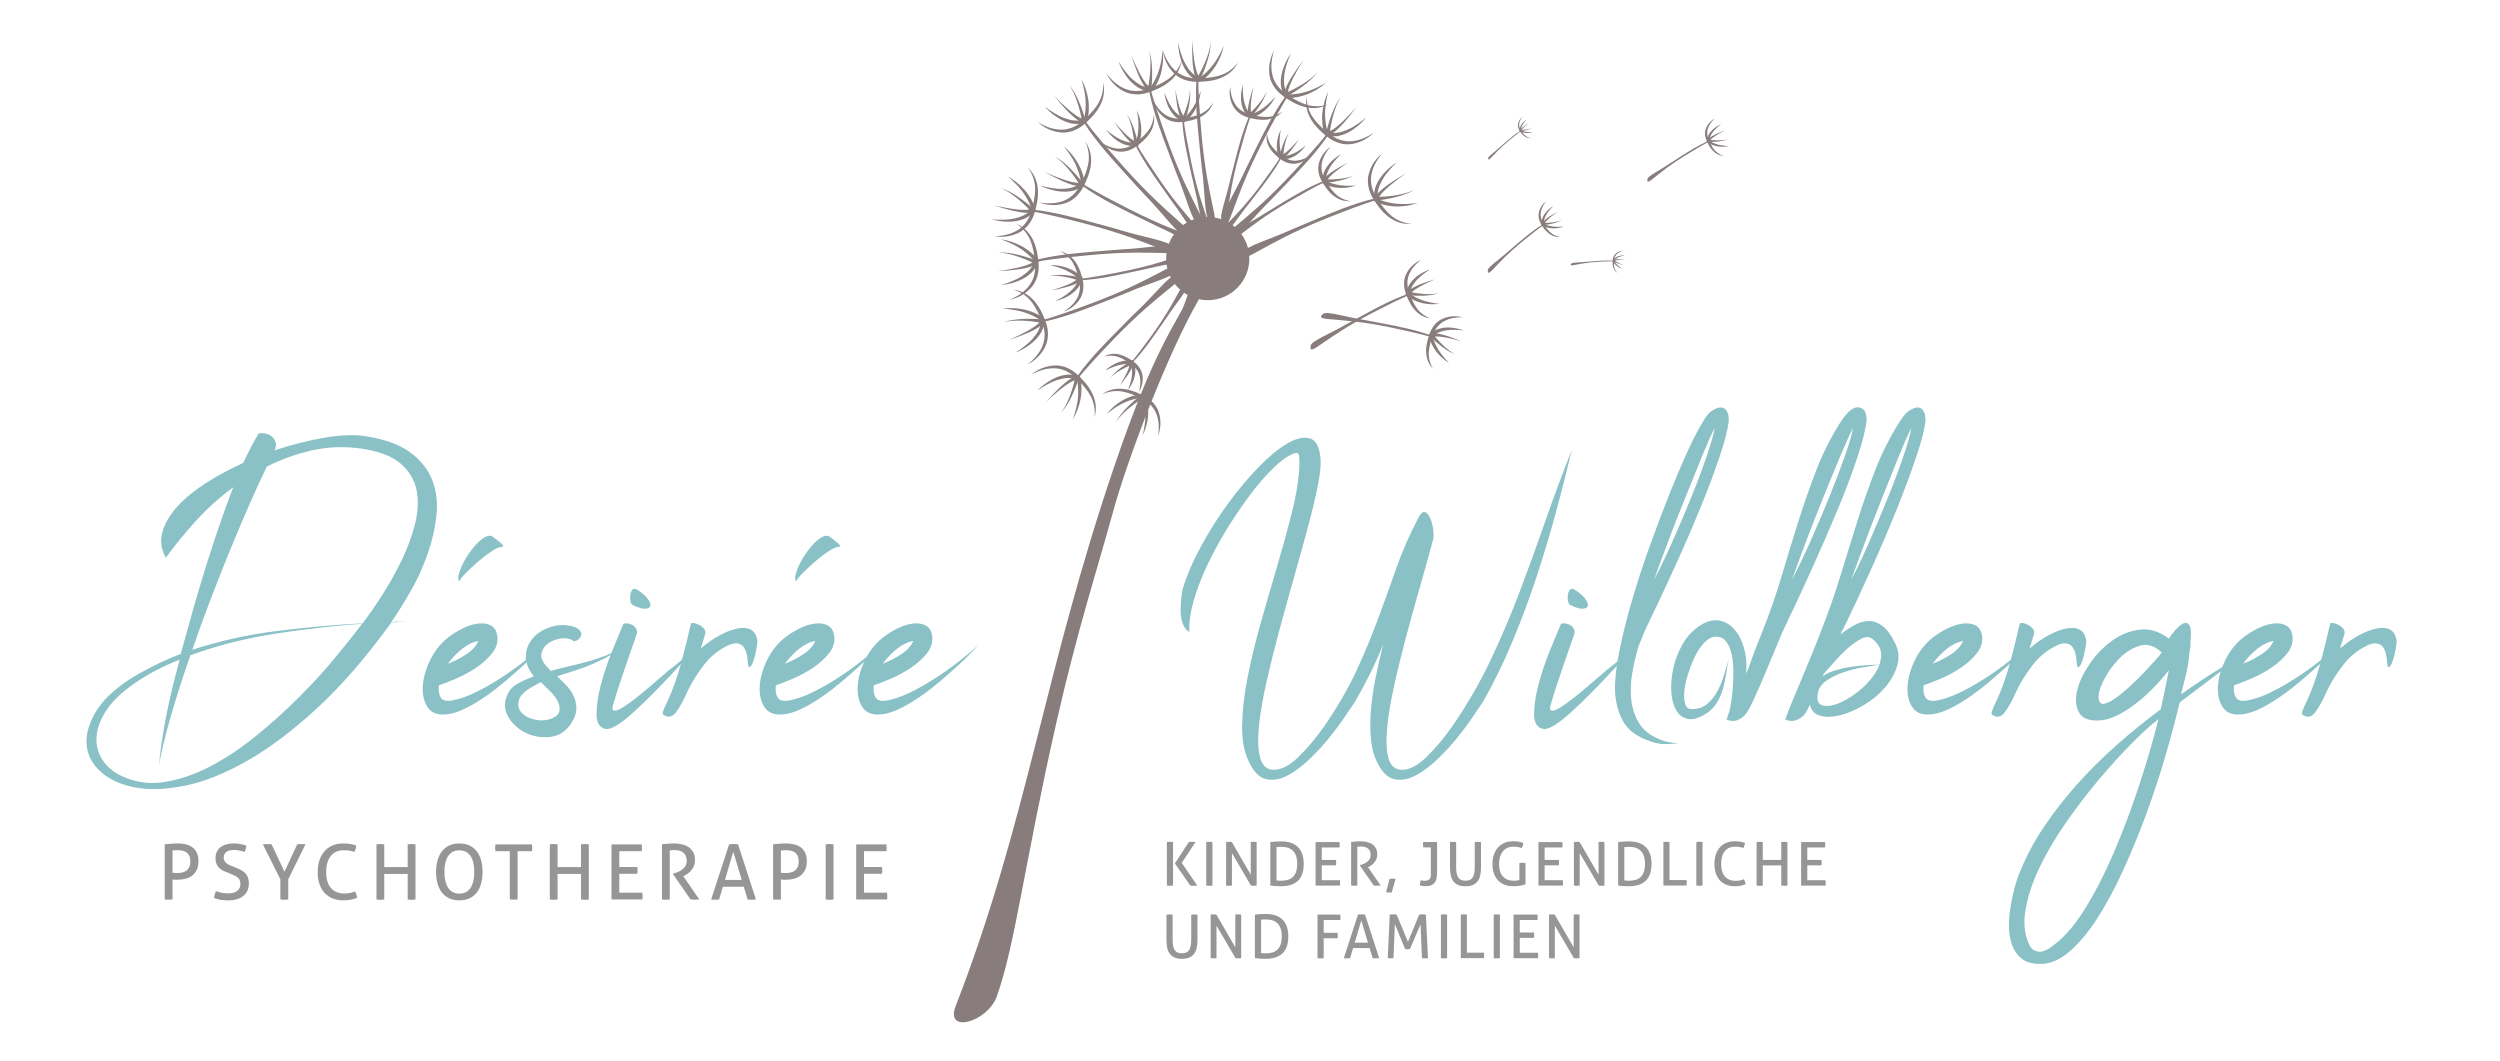 <?xml version="1.0" encoding="utf-8"?>
<!-- Generator: Adobe Illustrator 27.6.1, SVG Export Plug-In . SVG Version: 6.00 Build 0)  -->
<svg version="1.1" id="Ebene_1" xmlns="http://www.w3.org/2000/svg" xmlns:xlink="http://www.w3.org/1999/xlink" x="0px" y="0px"
	 viewBox="0 0 841.89 357.26" style="enable-background:new 0 0 841.89 357.26;" xml:space="preserve">
<style type="text/css">
	.st0{fill:#89C1C6;}
	.st1{fill:#887D7C;}
	.st2{fill:#969696;}
</style>
<g>
	<path class="st0" d="M92.43,151.66c5.85-1.92,11.42-3.33,16.72-4.24c5.29-0.91,9.81-1.11,13.54-0.6
		c6.66,1.01,11.77,2.82,15.36,5.45c3.58,2.62,6.08,5.75,7.49,9.38c1.41,3.63,1.89,7.59,1.44,11.88c-0.45,4.29-1.44,8.6-2.95,12.94
		c-1.51,4.34-3.4,8.5-5.67,12.48c-2.27,3.99-4.46,7.49-6.58,10.51c1.01-0.1,1.99-0.15,2.95-0.15c0.96,0,1.89,0,2.8,0
		c-0.91,0-1.87,0.03-2.87,0.08c-1.01,0.05-1.97,0.13-2.87,0.23c-8.47,11.7-16.82,21.33-25.04,28.9
		c-8.22,7.56-16.06,13.46-23.53,17.7c-7.46,4.24-14.37,7.01-20.73,8.32c-6.35,1.31-11.93,1.54-16.72,0.68
		c-4.79-0.86-8.65-2.55-11.57-5.07c-2.93-2.52-4.59-5.5-4.99-8.93c-0.4-3.43,0.53-7.13,2.8-11.12c2.27-3.98,6.18-7.79,11.73-11.42
		c2.62-1.61,5.34-3.12,8.17-4.54c2.82-1.41,5.8-2.72,8.93-3.93c1.31-4.74,2.67-9.61,4.08-14.6c1.41-4.99,2.87-9.91,4.39-14.75
		c1.51-4.84,3.05-9.53,4.61-14.07c1.56-4.54,3.1-8.77,4.61-12.71c-4.74,3.53-9,7.39-12.78,11.57c-3.78,4.19-7.09,8.25-9.91,12.18
		c-1.61-2.92-1.99-5.85-1.13-8.77c0.86-2.92,2.55-5.77,5.07-8.55c2.52-2.77,5.72-5.39,9.61-7.87c3.88-2.47,8.04-4.71,12.48-6.73
		c2.12-4.44,3.88-7.77,5.29-9.98c0.61-0.1,1.34-0.08,2.19,0.08c0.86,0.15,1.59,0.48,2.19,0.98c0.61,0.51,1.03,1.16,1.29,1.97
		C93.06,149.74,92.93,150.65,92.43,151.66z M64.14,220.65c-2.62,7.46-4.87,14.45-6.73,20.95c-1.87,6.51-3.15,11.88-3.86,16.11
		c0.3-4.04,1.03-9.15,2.19-15.36c1.16-6.2,2.75-12.94,4.77-20.2c-2.83,1.11-5.5,2.32-8.02,3.63c-2.52,1.31-4.94,2.78-7.26,4.39
		c-4.24,2.93-7.36,5.93-9.38,9c-2.02,3.08-3.13,6.03-3.33,8.85c-0.2,2.83,0.43,5.39,1.89,7.72c1.46,2.32,3.56,4.13,6.28,5.45
		c4.54,2.22,9.35,2.95,14.45,2.19c5.09-0.76,10.26-2.5,15.51-5.22c5.24-2.72,10.41-6.15,15.51-10.29
		c5.09-4.13,9.91-8.47,14.45-13.01c4.54-4.54,8.62-9,12.25-13.39c3.63-4.39,6.66-8.19,9.08-11.42c-9.78,0.71-19.64,1.84-29.58,3.4
		C82.42,215.02,73.01,217.42,64.14,220.65z M89.86,157.1c-1.82,3.73-3.78,8.02-5.9,12.86c-2.12,4.84-4.29,9.96-6.51,15.36
		c-2.22,5.4-4.41,10.94-6.58,16.64c-2.17,5.7-4.21,11.32-6.13,16.87c8.87-2.92,18.23-5.02,28.06-6.28
		c9.83-1.26,19.64-2.14,29.43-2.65v-0.15c1.91-2.52,4.06-5.62,6.43-9.3c2.37-3.68,4.54-7.54,6.51-11.57
		c1.97-4.03,3.48-8.12,4.54-12.25c1.06-4.13,1.26-7.94,0.6-11.42c-0.66-3.48-2.42-6.48-5.29-9c-2.87-2.52-7.29-4.24-13.24-5.14
		c-5.85-0.81-11.42-0.61-16.72,0.6S94.7,154.68,89.86,157.1z"/>
	<path class="st0" d="M182.9,217.32c-0.4,0.51-1.19,1.36-2.34,2.57c-1.16,1.21-2.6,2.6-4.31,4.16c-1.72,1.56-3.63,3.25-5.75,5.07
		c-2.12,1.82-4.29,3.51-6.51,5.07c-2.22,1.57-4.44,2.93-6.66,4.08c-2.22,1.16-4.29,1.89-6.2,2.19c-3.23,0.51-5.52-0.15-6.88-1.97
		c-1.36-1.82-1.99-4.13-1.89-6.96c0.1-2.82,0.88-5.8,2.34-8.93c1.46-3.12,3.5-5.75,6.13-7.87c1.71-1.31,3.48-2.39,5.29-3.25
		c1.82-0.86,3.53-1.36,5.14-1.51c1.61-0.15,2.97,0.08,4.08,0.68c1.11,0.61,1.82,1.72,2.12,3.33c0.3,2.12-0.25,4.08-1.66,5.9
		c-1.41,1.82-3.2,3.46-5.37,4.92c-2.17,1.46-4.44,2.7-6.81,3.71c-2.37,1.01-4.31,1.77-5.82,2.27c-0.2,1.72,0,3.08,0.6,4.08
		c0.6,1.01,1.82,1.36,3.63,1.06c2.42-0.4,5.04-1.29,7.87-2.65c2.82-1.36,5.65-2.95,8.47-4.77c2.82-1.82,5.52-3.73,8.09-5.75
		C179.04,220.75,181.18,218.93,182.9,217.32z M150.82,223.52c2.12-0.81,4.18-1.86,6.2-3.18c2.02-1.31,3.38-2.82,4.08-4.54
		c-1.92,0.4-3.76,1.31-5.52,2.72C153.82,219.94,152.24,221.61,150.82,223.52z M162.02,181.76c1.71-1.31,3-1.66,3.86-1.06
		c0.86,0.6,1.94,1.46,3.25,2.57c0.4,0.6,0.35,0.91-0.15,0.91c-0.81,0-1.94,0.48-3.4,1.44c-1.46,0.96-2.95,2.09-4.46,3.4
		c-1.51,1.31-2.9,2.6-4.16,3.86c-1.26,1.26-2.04,2.25-2.35,2.95c-0.4-0.61-0.4-1.56,0-2.87c0.4-1.31,1.01-2.7,1.82-4.16
		c0.81-1.46,1.74-2.85,2.8-4.16C160.28,183.33,161.21,182.37,162.02,181.76z"/>
	<path class="st0" d="M193.18,215.95c-0.91-0.81-2.19-1.13-3.86-0.98c-1.66,0.15-3.15,0.66-4.46,1.51c-1.31,0.86-2.14,2.02-2.5,3.48
		c-0.35,1.46,0.33,3.05,2.04,4.77c0.2,0.2,0.38,0.4,0.53,0.6c0.15,0.2,0.33,0.4,0.53,0.61c2.52-0.7,4.79-1.29,6.81-1.74
		c2.02-0.45,3.93-0.93,5.75-1.44c1.82-0.5,3.65-1.11,5.52-1.82c1.87-0.71,3.91-1.66,6.13-2.88c-2.42,1.62-4.59,2.9-6.51,3.86
		c-1.92,0.96-3.71,1.77-5.37,2.42c-1.66,0.66-3.33,1.24-4.99,1.74c-1.66,0.51-3.4,1.06-5.22,1.66c1.01,0.91,2.04,1.92,3.1,3.03
		c1.06,1.11,1.89,2.32,2.5,3.63c0.61,1.31,0.91,2.72,0.91,4.24s-0.56,3.13-1.66,4.84c-1.82,2.82-4.24,4.39-7.26,4.69
		s-5.82-0.2-8.4-1.51c-2.57-1.31-4.51-3.2-5.82-5.67c-1.31-2.47-1.21-5.07,0.3-7.79c0.51-1.11,1.51-2.09,3.03-2.95
		c1.51-0.86,3.33-1.69,5.45-2.5c-1.82-2.32-2.7-4.54-2.65-6.66c0.05-2.12,0.68-3.98,1.89-5.6c1.21-1.61,2.85-2.88,4.92-3.78
		c2.07-0.91,4.16-1.31,6.28-1.21c2.12,0.2,3.58,0.61,4.39,1.21c0.81,0.6,1.21,1.21,1.21,1.82c0,0.6-0.28,1.16-0.83,1.66
		C194.37,215.7,193.79,215.95,193.18,215.95z M182.14,229.72c-0.3,0.2-0.56,0.33-0.76,0.38c-0.2,0.05-0.4,0.18-0.6,0.38
		c-3.33,1.61-5.3,3.25-5.9,4.92c-0.6,1.66-0.43,3.1,0.53,4.31c0.96,1.21,2.44,2.07,4.46,2.57c2.02,0.51,3.98,0.4,5.9-0.3
		c1.61-0.71,2.5-1.61,2.65-2.72c0.15-1.11-0.1-2.24-0.76-3.4c-0.66-1.16-1.54-2.27-2.65-3.33
		C183.9,231.46,182.95,230.53,182.14,229.72z"/>
	<path class="st0" d="M214.21,214.14c-0.81,2.32-1.54,4.41-2.19,6.28c-0.66,1.87-1.29,3.71-1.89,5.52
		c-0.61,1.82-1.21,3.63-1.82,5.45c-0.61,1.82-1.21,3.78-1.82,5.9c-0.4,1.31-0.28,1.99,0.38,2.04c0.65,0.05,1.59-0.3,2.8-1.06
		s2.6-1.74,4.16-2.95c1.56-1.21,3.1-2.47,4.61-3.78c1.51-1.31,2.87-2.47,4.08-3.48c1.21-1.01,2.02-1.71,2.42-2.12
		c2.02-1.51,3.88-3.03,5.6-4.54c1.71-1.51,3.18-2.88,4.39-4.08c-0.81,0.91-2.02,2.27-3.63,4.08c-1.61,1.82-3.43,3.81-5.45,5.98
		c-2.02,2.17-4.14,4.36-6.35,6.58c-2.22,2.22-4.34,4.24-6.35,6.05c-2.02,1.82-3.83,3.23-5.45,4.24c-1.61,1.01-2.87,1.41-3.78,1.21
		c-2.02-0.4-3.03-2.07-3.03-4.99c0-2.92,0.51-6.28,1.51-10.06c1.01-3.78,2.27-7.54,3.78-11.27c1.51-3.73,2.72-6.66,3.63-8.78
		c0.1-0.3,0.45-0.45,1.06-0.45c0.6,0,1.23,0.15,1.89,0.45c0.65,0.3,1.16,0.78,1.51,1.44C214.64,212.45,214.61,213.23,214.21,214.14z
		 M214.52,198.56c1.61,1.01,2.8,2.02,3.56,3.03c0.76,1.01,1.06,1.82,0.91,2.42s-0.73,0.93-1.74,0.98c-1.01,0.05-2.42-0.38-4.24-1.29
		c-0.3-0.1-0.53-0.5-0.68-1.21c-0.15-0.71-0.18-1.41-0.08-2.12c0.1-0.7,0.33-1.29,0.68-1.74
		C213.28,198.18,213.81,198.16,214.52,198.56z"/>
	<path class="st0" d="M237.36,213.99c-0.2,0.51-0.4,1.13-0.6,1.89c-0.2,0.76-0.45,1.59-0.76,2.5c2.22-1.92,4.44-3.45,6.66-4.61
		c2.22-1.16,4.24-1.89,6.05-2.19s3.28-0.1,4.39,0.6c1.11,0.71,1.76,1.97,1.97,3.78c0,0.4-0.13,1.34-0.38,2.8
		c-0.25,1.46-0.58,2.75-0.98,3.86c-0.4,1.11-0.81,1.79-1.21,2.04c-0.4,0.25-0.66-0.63-0.76-2.65c-0.3-2.62-1.04-4.26-2.19-4.92
		c-1.16-0.65-2.6-0.58-4.31,0.23c-3.23,1.51-5.95,3.71-8.17,6.58c-2.22,2.87-4.04,5.77-5.45,8.7c-1.31,3.03-2.62,5.42-3.93,7.19
		c-1.31,1.77-2.77,2.04-4.39,0.83c-0.2-0.2-0.15-0.7,0.15-1.51c0.3-0.81,0.76-1.82,1.36-3.03c1.82-3.93,3.35-8.25,4.61-12.94
		c1.26-4.69,2.34-9.05,3.25-13.09c0-0.2,0.3-0.28,0.91-0.23c0.61,0.05,1.23,0.25,1.89,0.61c0.65,0.35,1.21,0.81,1.66,1.36
		C237.58,212.35,237.66,213.08,237.36,213.99z"/>
	<path class="st0" d="M296.36,217.32c-0.4,0.51-1.19,1.36-2.34,2.57c-1.16,1.21-2.6,2.6-4.31,4.16c-1.72,1.56-3.63,3.25-5.75,5.07
		c-2.12,1.82-4.29,3.51-6.51,5.07c-2.22,1.57-4.44,2.93-6.66,4.08c-2.22,1.16-4.29,1.89-6.2,2.19c-3.23,0.51-5.52-0.15-6.88-1.97
		c-1.36-1.82-1.99-4.13-1.89-6.96c0.1-2.82,0.88-5.8,2.34-8.93c1.46-3.12,3.5-5.75,6.13-7.87c1.71-1.31,3.48-2.39,5.29-3.25
		c1.82-0.86,3.53-1.36,5.14-1.51c1.61-0.15,2.97,0.08,4.08,0.68c1.11,0.61,1.82,1.72,2.12,3.33c0.3,2.12-0.25,4.08-1.66,5.9
		c-1.41,1.82-3.2,3.46-5.37,4.92c-2.17,1.46-4.44,2.7-6.81,3.71c-2.37,1.01-4.31,1.77-5.82,2.27c-0.2,1.72,0,3.08,0.6,4.08
		c0.6,1.01,1.82,1.36,3.63,1.06c2.42-0.4,5.04-1.29,7.87-2.65c2.82-1.36,5.65-2.95,8.47-4.77c2.82-1.82,5.52-3.73,8.09-5.75
		C292.5,220.75,294.64,218.93,296.36,217.32z M264.29,223.52c2.12-0.81,4.18-1.86,6.2-3.18c2.02-1.31,3.38-2.82,4.08-4.54
		c-1.92,0.4-3.76,1.31-5.52,2.72C267.29,219.94,265.7,221.61,264.29,223.52z M275.48,181.76c1.71-1.31,3-1.66,3.86-1.06
		c0.86,0.6,1.94,1.46,3.25,2.57c0.4,0.6,0.35,0.91-0.15,0.91c-0.81,0-1.94,0.48-3.4,1.44c-1.46,0.96-2.95,2.09-4.46,3.4
		c-1.51,1.31-2.9,2.6-4.16,3.86c-1.26,1.26-2.04,2.25-2.35,2.95c-0.4-0.61-0.4-1.56,0-2.87c0.4-1.31,1.01-2.7,1.82-4.16
		c0.81-1.46,1.74-2.85,2.8-4.16C273.74,183.33,274.67,182.37,275.48,181.76z"/>
	<path class="st0" d="M329.34,217.32c-0.4,0.51-1.19,1.36-2.34,2.57c-1.16,1.21-2.6,2.6-4.31,4.16c-1.72,1.56-3.63,3.25-5.75,5.07
		c-2.12,1.82-4.29,3.51-6.51,5.07c-2.22,1.57-4.44,2.93-6.66,4.08c-2.22,1.16-4.29,1.89-6.2,2.19c-3.23,0.51-5.52-0.15-6.88-1.97
		c-1.36-1.82-1.99-4.13-1.89-6.96c0.1-2.82,0.88-5.8,2.34-8.93c1.46-3.12,3.5-5.75,6.13-7.87c1.71-1.31,3.48-2.39,5.29-3.25
		c1.82-0.86,3.53-1.36,5.14-1.51c1.61-0.15,2.97,0.08,4.08,0.68c1.11,0.61,1.82,1.72,2.12,3.33c0.3,2.12-0.25,4.08-1.66,5.9
		c-1.41,1.82-3.2,3.46-5.37,4.92c-2.17,1.46-4.44,2.7-6.81,3.71c-2.37,1.01-4.31,1.77-5.82,2.27c-0.2,1.72,0,3.08,0.6,4.08
		c0.6,1.01,1.82,1.36,3.63,1.06c2.42-0.4,5.04-1.29,7.87-2.65c2.82-1.36,5.65-2.95,8.47-4.77c2.82-1.82,5.52-3.73,8.09-5.75
		C325.48,220.75,327.62,218.93,329.34,217.32z M297.27,223.52c2.12-0.81,4.18-1.86,6.2-3.18c2.02-1.31,3.38-2.82,4.08-4.54
		c-1.92,0.4-3.76,1.31-5.52,2.72C300.26,219.94,298.68,221.61,297.27,223.52z"/>
	<path class="st0" d="M398.17,198.71c1.41-4.74,3.51-9.66,6.28-14.75c2.77-5.09,5.82-9.91,9.15-14.45
		c3.33-4.54,6.73-8.6,10.21-12.18c3.48-3.58,6.68-6.23,9.61-7.94c2.92-1.71,5.42-2.32,7.49-1.82c2.07,0.51,3.3,2.57,3.71,6.2
		c0.3,2.12,0.05,5.25-0.76,9.38c-0.81,4.14-1.92,8.83-3.33,14.07c-1.41,5.25-2.98,10.89-4.69,16.94c-1.72,6.05-3.38,12.05-4.99,18
		c-1.61,5.95-3.05,11.73-4.31,17.32c-1.26,5.6-2.12,10.54-2.57,14.83c-0.45,4.29-0.36,7.79,0.3,10.51c0.66,2.72,2.04,4.18,4.16,4.39
		c2.72,0.2,5.65-1.21,8.77-4.24c3.12-3.03,6.15-6.66,9.08-10.89c4.33-6.35,7.87-12.48,10.59-18.38c2.72-5.9,5.14-11.72,7.26-17.47
		c2.12-5.75,4.16-11.42,6.13-17.02s4.46-11.27,7.49-17.02v-0.15h0.15v-0.15c0.81-1.31,1.54-1.76,2.19-1.36
		c0.66,0.4,1.21,1.16,1.67,2.27c0.45,1.11,0.76,2.37,0.91,3.78c0.15,1.41,0.12,2.47-0.08,3.18c-1.41,5.25-2.95,10.77-4.61,16.57
		c-1.67,5.8-3.25,11.55-4.77,17.25c-1.51,5.7-2.83,11.12-3.93,16.26c-1.11,5.14-1.84,9.71-2.19,13.69c-0.35,3.99-0.2,7.21,0.45,9.68
		c0.66,2.47,2.04,3.81,4.16,4.01c2.62,0.2,5.5-1.21,8.62-4.24c3.12-3.03,6.15-6.66,9.08-10.89c4.84-7.06,9.05-14.37,12.63-21.94
		c3.58-7.56,6.86-15.28,9.83-23.15c2.97-7.87,5.85-15.78,8.62-23.75c2.77-7.97,5.72-15.89,8.85-23.75
		c-1.51,6.35-3.25,13.19-5.22,20.5c-1.97,7.31-4.19,14.73-6.66,22.24c-2.47,7.52-5.22,14.88-8.25,22.09
		c-3.03,7.21-6.3,13.89-9.83,20.05c-0.81,1.21-2.02,3-3.63,5.37c-1.62,2.37-3.48,4.84-5.6,7.41c-2.12,2.57-4.41,4.99-6.88,7.26
		c-2.47,2.27-4.89,3.96-7.26,5.07c-2.37,1.11-4.61,1.39-6.73,0.83c-2.12-0.56-3.93-2.4-5.45-5.52c-1.11-2.12-1.82-4.64-2.12-7.56
		c-0.3-2.92-0.33-6.1-0.08-9.53c0.25-3.43,0.76-7.06,1.51-10.89c0.76-3.83,1.64-7.77,2.65-11.8c-1.41,3.53-2.93,6.91-4.54,10.14
		c-1.61,3.23-3.28,6.3-4.99,9.23c-0.81,1.21-2.02,3-3.63,5.37c-1.62,2.37-3.48,4.84-5.6,7.41c-2.12,2.57-4.41,4.99-6.88,7.26
		c-2.47,2.27-4.89,3.96-7.26,5.07c-2.37,1.11-4.61,1.39-6.73,0.83c-2.12-0.56-3.93-2.4-5.45-5.52c-1.72-3.43-2.52-7.64-2.42-12.63
		c0.1-4.99,0.73-10.41,1.89-16.26c1.16-5.85,2.65-11.98,4.46-18.38c1.82-6.4,3.63-12.68,5.45-18.83c1.82-6.15,3.43-12,4.84-17.55
		c1.41-5.55,2.27-10.44,2.57-14.67c0.2-3.03,0.12-4.89-0.23-5.6c-0.35-0.7-1.69-0.35-4.01,1.06c-1.61,1.01-3.61,2.75-5.98,5.22
		c-2.37,2.47-4.79,5.4-7.26,8.77c-2.47,3.38-4.92,7.06-7.34,11.04c-2.42,3.99-4.56,7.99-6.43,12.03c-1.87,4.04-3.33,7.94-4.39,11.72
		s-1.49,7.14-1.29,10.06c-0.81-0.3-1.46-1.01-1.97-2.12c-0.5-0.91-0.83-2.29-0.98-4.16C397.49,204.64,397.66,202.04,398.17,198.71z"
		/>
	<path class="st0" d="M529.94,214.14c-0.81,2.32-1.54,4.41-2.19,6.28c-0.66,1.87-1.29,3.71-1.89,5.52c-0.6,1.82-1.21,3.63-1.82,5.45
		c-0.6,1.82-1.21,3.78-1.82,5.9c-0.4,1.31-0.28,1.99,0.38,2.04c0.65,0.05,1.59-0.3,2.8-1.06c1.21-0.76,2.59-1.74,4.16-2.95
		c1.56-1.21,3.1-2.47,4.61-3.78c1.51-1.31,2.87-2.47,4.08-3.48c1.21-1.01,2.02-1.71,2.42-2.12c2.02-1.51,3.88-3.03,5.6-4.54
		c1.71-1.51,3.18-2.88,4.39-4.08c-0.81,0.91-2.02,2.27-3.63,4.08c-1.61,1.82-3.43,3.81-5.45,5.98c-2.02,2.17-4.14,4.36-6.35,6.58
		c-2.22,2.22-4.34,4.24-6.35,6.05c-2.02,1.82-3.83,3.23-5.45,4.24c-1.62,1.01-2.88,1.41-3.78,1.21c-2.02-0.4-3.03-2.07-3.03-4.99
		c0-2.92,0.51-6.28,1.51-10.06c1.01-3.78,2.27-7.54,3.78-11.27c1.51-3.73,2.72-6.66,3.63-8.78c0.1-0.3,0.45-0.45,1.06-0.45
		s1.23,0.15,1.89,0.45c0.66,0.3,1.16,0.78,1.51,1.44C530.37,212.45,530.34,213.23,529.94,214.14z M530.24,198.56
		c1.61,1.01,2.8,2.02,3.56,3.03c0.76,1.01,1.06,1.82,0.91,2.42s-0.73,0.93-1.74,0.98c-1.01,0.05-2.42-0.38-4.24-1.29
		c-0.3-0.1-0.53-0.5-0.68-1.21c-0.15-0.71-0.18-1.41-0.08-2.12c0.1-0.7,0.33-1.29,0.68-1.74C529,198.18,529.53,198.16,530.24,198.56
		z"/>
	<path class="st0" d="M573.51,141.98c1.01-1.82,2.07-3.08,3.18-3.78c1.11-0.7,2.09-1.03,2.95-0.98c0.86,0.05,1.51,0.51,1.97,1.36
		c0.45,0.86,0.63,1.99,0.53,3.4c-0.3,2.72-1.34,6.71-3.1,11.95c-1.77,5.25-3.96,11.07-6.58,17.47c-2.62,6.41-5.55,13.14-8.77,20.2
		c-3.23,7.06-6.41,13.82-9.53,20.27c-0.2,0.51-0.53,1.29-0.98,2.34c-0.45,1.06-0.93,2.25-1.44,3.55c-0.81,2.72-1.49,5.62-2.04,8.7
		c-0.56,3.08-0.68,6.08-0.38,9c0.3,2.93,1.16,5.57,2.57,7.94c1.41,2.37,3.68,4.21,6.81,5.52c1.21,0.51,2.24,0.83,3.1,0.98
		c0.86,0.15,1.99,0.28,3.4,0.38c-1.72,0.2-3.25,0.3-4.61,0.3c-1.36,0-2.95-0.3-4.77-0.91c-4.54-1.51-7.64-3.81-9.3-6.88
		c-1.66-3.08-2.55-6.53-2.65-10.36c-0.1-3.43,0.38-7.79,1.44-13.09c1.06-5.29,2.47-10.97,4.24-17.02
		c1.76-6.05,3.78-12.23,6.05-18.53c2.27-6.3,4.51-12.23,6.73-17.78c2.22-5.55,4.31-10.44,6.28-14.67
		C570.56,147.12,572.19,143.99,573.51,141.98z M557.02,195.23c1.92-3.63,4.01-7.99,6.28-13.09c2.27-5.09,4.41-10.14,6.43-15.13
		c2.02-4.99,3.73-9.58,5.14-13.77c1.41-4.18,2.27-7.24,2.57-9.15c-1.11,2.12-2.55,5.35-4.31,9.68c-1.77,4.34-3.66,9-5.67,13.99
		c-2.02,4.99-3.96,9.96-5.82,14.9C559.76,187.62,558.23,191.8,557.02,195.23z"/>
	<path class="st0" d="M581.37,242.28c0.2-0.4,0.35-0.78,0.45-1.13c0.1-0.35,0.25-0.78,0.45-1.29c0.2-0.61,0.43-1.69,0.68-3.25
		c0.25-1.56,0.45-3.33,0.6-5.29s0.2-4.01,0.15-6.13c-0.05-2.12-0.3-4.01-0.76-5.67c-0.45-1.66-1.13-2.97-2.04-3.93
		c-0.91-0.96-2.17-1.33-3.78-1.13c-1.11,0.2-2.25,0.93-3.4,2.19c-1.16,1.26-2.17,2.8-3.03,4.61c-0.86,1.82-1.61,3.76-2.27,5.82
		c-0.65,2.07-1.06,3.96-1.21,5.67c-0.15,1.72-0.05,3.15,0.3,4.31c0.35,1.16,1.08,1.74,2.19,1.74c2.12,0,3.86-0.58,5.22-1.74
		c1.36-1.16,2.5-2.57,3.4-4.24c0.91-1.66,1.64-3.45,2.19-5.37c0.55-1.91,1.08-3.68,1.59-5.29c-0.3,1.51-0.58,3.13-0.83,4.84
		c-0.25,1.72-0.6,3.38-1.06,4.99c-0.45,1.61-1.11,3.13-1.97,4.54c-0.86,1.41-1.94,2.57-3.25,3.48c-2.52,1.72-4.67,2.42-6.43,2.12
		c-1.76-0.3-3.12-1.29-4.08-2.95c-0.96-1.67-1.51-3.76-1.66-6.28c-0.15-2.52,0.08-5.14,0.68-7.87c0.61-2.72,1.59-5.32,2.95-7.79
		c1.36-2.47,3.15-4.51,5.37-6.13c2.42-1.71,4.66-2.44,6.73-2.19c2.07,0.25,3.86,1.21,5.37,2.87c1.51,1.66,2.65,3.83,3.4,6.51
		c0.76,2.67,0.98,5.52,0.68,8.55c0.4-0.81,0.83-1.87,1.29-3.18c0.45-1.31,0.93-2.65,1.44-4.01c0.5-1.36,1.01-2.65,1.51-3.86
		c0.5-1.21,0.91-2.22,1.21-3.03c2.42-6.05,4.56-12.2,6.43-18.46c1.87-6.25,3.76-12.43,5.67-18.53c1.92-6.1,3.98-12,6.2-17.7
		c2.22-5.7,4.94-11.07,8.17-16.11c2.32-3.53,4.39-5.12,6.2-4.77c1.82,0.35,2.62,1.94,2.42,4.77c-0.3,2.72-1.31,6.71-3.03,11.95
		c-1.72,5.25-3.91,11.07-6.58,17.47c-2.67,6.41-5.6,13.14-8.77,20.2c-3.18,7.06-6.33,13.82-9.46,20.27
		c-0.6,1.31-1.46,3.33-2.57,6.05c-1.11,2.72-2.3,5.57-3.56,8.55c-1.26,2.98-2.47,5.75-3.63,8.32c-1.16,2.57-2.09,4.36-2.8,5.37
		c-0.81,1.11-1.82,1.89-3.03,2.35C583.94,242.96,582.68,242.88,581.37,242.28z M603.46,195.23c1.92-3.63,4.01-7.99,6.28-13.09
		c2.27-5.09,4.41-10.14,6.43-15.13c2.02-4.99,3.76-9.58,5.22-13.77c1.46-4.18,2.34-7.24,2.65-9.15c-1.11,2.12-2.57,5.35-4.39,9.68
		c-1.82,4.34-3.73,9-5.75,13.99c-2.02,4.99-3.96,9.96-5.82,14.9C606.21,187.62,604.67,191.8,603.46,195.23z"/>
	<path class="st0" d="M601.19,242.28c0.71-2.02,1.57-4.21,2.57-6.58c1.01-2.37,2.04-4.84,3.1-7.41c1.06-2.57,2.14-5.19,3.25-7.87
		c1.11-2.67,2.12-5.22,3.03-7.64c2.42-6.05,4.59-12.2,6.5-18.46c1.92-6.25,3.83-12.43,5.75-18.53c1.92-6.1,3.98-12,6.2-17.7
		c2.22-5.7,4.94-11.07,8.17-16.11c1.11-1.82,2.22-3.08,3.33-3.78c1.11-0.7,2.07-1.03,2.87-0.98c0.81,0.05,1.44,0.51,1.89,1.36
		c0.45,0.86,0.63,1.99,0.53,3.4c-0.3,2.72-1.34,6.71-3.1,11.95c-1.77,5.25-3.93,11.07-6.5,17.47c-2.57,6.41-5.45,13.14-8.62,20.2
		c-3.18,7.06-6.33,13.82-9.46,20.27c-0.2,0.2-0.35,0.43-0.45,0.68c-0.1,0.25-0.25,0.63-0.45,1.13c1.61-1.31,3.23-2.39,4.84-3.25
		c1.61-0.86,3.2-1.29,4.77-1.29c1.56,0,3.08,0.56,4.54,1.66c1.46,1.11,2.85,2.98,4.16,5.6c1.31,2.62,1.56,5.25,0.76,7.87
		c-0.81,2.62-2.19,5.07-4.16,7.34c-1.97,2.27-4.31,4.21-7.04,5.82c-2.72,1.61-5.35,2.75-7.87,3.4c-2.52,0.66-4.77,0.73-6.73,0.23
		c-1.97-0.5-3.15-1.76-3.55-3.78c-0.3,0.61-0.58,1.16-0.83,1.66c-0.25,0.51-0.48,0.91-0.68,1.21c-0.81,1.11-1.82,1.89-3.03,2.35
		C603.76,242.96,602.5,242.88,601.19,242.28z M613.75,227.76c1.31-0.91,2.85-1.61,4.61-2.12c1.76-0.5,3.53-0.88,5.29-1.13
		c1.76-0.25,3.45-0.43,5.07-0.53c1.61-0.1,3.03-0.15,4.24-0.15c-1.31,0.2-3.05,0.48-5.22,0.83c-2.17,0.35-4.34,0.88-6.51,1.59
		c-2.17,0.71-4.11,1.61-5.82,2.72c-1.71,1.11-2.77,2.47-3.18,4.08c-0.5,2.42-0.1,3.88,1.21,4.39c1.31,0.51,3.03,0.38,5.14-0.38
		c2.12-0.76,4.33-2.02,6.66-3.78c2.32-1.76,4.24-3.71,5.75-5.83c1.51-2.12,2.35-4.29,2.5-6.5c0.15-2.22-0.88-4.18-3.1-5.9
		c-0.91-0.7-2.12-0.68-3.63,0.08c-1.51,0.76-3.05,1.84-4.61,3.25c-1.57,1.41-3.05,2.93-4.46,4.54c-1.41,1.61-2.57,2.93-3.48,3.93
		L613.75,227.76z M623.43,195.23c1.92-3.63,3.98-7.99,6.2-13.09c2.22-5.09,4.33-10.14,6.35-15.13c2.02-4.99,3.73-9.58,5.14-13.77
		c1.41-4.18,2.27-7.24,2.57-9.15c-1.11,2.12-2.55,5.35-4.31,9.68c-1.77,4.34-3.63,9-5.6,13.99c-1.97,4.99-3.88,9.96-5.75,14.9
		C626.18,187.62,624.64,191.8,623.43,195.23z"/>
	<path class="st0" d="M682.89,217.32c-0.4,0.51-1.19,1.36-2.35,2.57c-1.16,1.21-2.6,2.6-4.31,4.16c-1.72,1.56-3.63,3.25-5.75,5.07
		s-4.29,3.51-6.5,5.07c-2.22,1.57-4.44,2.93-6.66,4.08c-2.22,1.16-4.29,1.89-6.2,2.19c-3.23,0.51-5.52-0.15-6.88-1.97
		s-1.99-4.13-1.89-6.96c0.1-2.82,0.88-5.8,2.35-8.93c1.46-3.12,3.5-5.75,6.13-7.87c1.71-1.31,3.48-2.39,5.29-3.25
		c1.82-0.86,3.53-1.36,5.14-1.51c1.61-0.15,2.97,0.08,4.08,0.68c1.11,0.61,1.82,1.72,2.12,3.33c0.3,2.12-0.25,4.08-1.66,5.9
		c-1.41,1.82-3.2,3.46-5.37,4.92c-2.17,1.46-4.44,2.7-6.81,3.71c-2.37,1.01-4.31,1.77-5.83,2.27c-0.2,1.72,0,3.08,0.61,4.08
		c0.61,1.01,1.82,1.36,3.63,1.06c2.42-0.4,5.04-1.29,7.87-2.65c2.82-1.36,5.65-2.95,8.47-4.77c2.82-1.82,5.52-3.73,8.09-5.75
		C679.03,220.75,681.17,218.93,682.89,217.32z M650.81,223.52c2.12-0.81,4.18-1.86,6.2-3.18c2.02-1.31,3.38-2.82,4.08-4.54
		c-1.92,0.4-3.76,1.31-5.52,2.72C653.81,219.94,652.22,221.61,650.81,223.52z"/>
	<path class="st0" d="M684.85,213.99c-0.2,0.51-0.4,1.13-0.6,1.89c-0.2,0.76-0.45,1.59-0.76,2.5c2.22-1.92,4.44-3.45,6.66-4.61
		c2.22-1.16,4.24-1.89,6.05-2.19s3.28-0.1,4.39,0.6c1.11,0.71,1.76,1.97,1.97,3.78c0,0.4-0.13,1.34-0.38,2.8
		c-0.25,1.46-0.58,2.75-0.98,3.86c-0.4,1.11-0.81,1.79-1.21,2.04c-0.4,0.25-0.66-0.63-0.76-2.65c-0.3-2.62-1.04-4.26-2.19-4.92
		c-1.16-0.65-2.6-0.58-4.31,0.23c-3.23,1.51-5.95,3.71-8.17,6.58c-2.22,2.87-4.04,5.77-5.45,8.7c-1.31,3.03-2.62,5.42-3.93,7.19
		c-1.31,1.77-2.77,2.04-4.39,0.83c-0.2-0.2-0.15-0.7,0.15-1.51c0.3-0.81,0.76-1.82,1.36-3.03c1.82-3.93,3.35-8.25,4.61-12.94
		c1.26-4.69,2.34-9.05,3.25-13.09c0-0.2,0.3-0.28,0.91-0.23c0.61,0.05,1.23,0.25,1.89,0.61c0.65,0.35,1.21,0.81,1.66,1.36
		C685.08,212.35,685.15,213.08,684.85,213.99z"/>
	<path class="st0" d="M730.39,215.05c0.4-0.7,1.08-1.61,2.04-2.72c0.96-1.11,1.87-1.89,2.72-2.34c0.86-0.45,1.56-0.28,2.12,0.53
		c0.55,0.81,0.68,2.72,0.38,5.75c0,0.4,0,0.83,0,1.29s-0.1,1.04-0.3,1.74c-0.1,1.01-0.2,1.94-0.3,2.8c-0.1,0.86-0.25,1.82-0.45,2.87
		c-0.2,1.06-0.48,2.3-0.83,3.71c-0.35,1.41-0.78,3.13-1.29,5.14c4.54-3.23,9.02-6.2,13.46-8.93c4.44-2.72,8.78-5.24,13.01-7.56
		c-4.14,2.42-8.5,5.35-13.09,8.77c-4.59,3.43-9.21,6.91-13.84,10.44c-1.31,5.55-2.93,11.6-4.84,18.16
		c-1.92,6.55-4.08,13.11-6.5,19.67c-2.42,6.56-5.02,12.86-7.79,18.91c-2.78,6.05-5.67,11.42-8.7,16.11
		c-3.03,4.69-6.18,8.42-9.46,11.2c-3.28,2.77-6.58,4.11-9.91,4.01c-2.52,0-4.51-0.58-5.98-1.74c-1.46-1.16-2.55-2.7-3.25-4.61
		c-0.7-1.92-1.06-4.04-1.06-6.35c0-2.32,0.2-4.64,0.6-6.96c0.4-2.32,0.88-4.49,1.44-6.51c0.56-2.02,1.13-3.68,1.74-4.99
		c2.02-5.04,4.67-10.01,7.94-14.9c3.28-4.89,6.99-9.66,11.12-14.3c4.14-4.64,8.6-9.08,13.39-13.31c4.79-4.24,9.76-8.27,14.9-12.1
		c0.5-2.32,0.98-4.59,1.44-6.81c0.45-2.22,0.88-4.34,1.29-6.35c-1.72,2.22-3.61,4.36-5.67,6.43c-2.07,2.07-4.16,3.88-6.28,5.45
		c-2.12,1.57-4.19,2.8-6.2,3.71c-2.02,0.91-3.93,1.36-5.75,1.36c-3.33,0.1-5.5-0.88-6.51-2.95c-1.01-2.07-1.16-4.51-0.45-7.34
		c0.71-2.82,2.12-5.77,4.24-8.85c2.12-3.08,4.61-5.65,7.49-7.72c2.87-2.07,5.98-3.3,9.3-3.71
		C723.88,211.62,727.16,212.63,730.39,215.05z M726.91,242.13c-2.52,1.92-5.57,4.69-9.15,8.32c-3.58,3.63-7.26,7.69-11.04,12.18
		c-3.78,4.49-7.46,9.3-11.04,14.45c-3.58,5.14-6.55,10.21-8.93,15.2c-2.37,4.99-3.93,9.78-4.69,14.37
		c-0.76,4.59-0.23,8.6,1.59,12.03c0.71,1.11,1.72,1.71,3.03,1.82c1.31,0.1,3.03-0.71,5.14-2.42c3.43-2.52,6.83-6.48,10.21-11.88
		c3.38-5.4,6.58-11.6,9.61-18.61c3.03-7.01,5.85-14.45,8.47-22.32C722.72,257.41,724.99,249.69,726.91,242.13z M727.97,219.74
		c-2.42-2.32-4.92-3.08-7.49-2.27c-2.57,0.81-4.92,2.32-7.04,4.54c-2.12,2.22-3.83,4.67-5.14,7.34c-1.31,2.67-1.82,4.72-1.51,6.13
		c0.2,1.21,0.81,1.72,1.82,1.51c1.01-0.2,2.24-0.81,3.71-1.82c1.46-1.01,3.05-2.29,4.77-3.86c1.71-1.56,3.3-3.12,4.77-4.69
		c1.46-1.56,2.77-2.97,3.93-4.24C726.93,221.12,727.66,220.24,727.97,219.74z"/>
	<path class="st0" d="M787.42,217.32c-0.4,0.51-1.19,1.36-2.35,2.57c-1.16,1.21-2.6,2.6-4.31,4.16c-1.72,1.56-3.63,3.25-5.75,5.07
		s-4.29,3.51-6.5,5.07c-2.22,1.57-4.44,2.93-6.66,4.08c-2.22,1.16-4.29,1.89-6.2,2.19c-3.23,0.51-5.52-0.15-6.88-1.97
		s-1.99-4.13-1.89-6.96c0.1-2.82,0.88-5.8,2.35-8.93c1.46-3.12,3.5-5.75,6.13-7.87c1.71-1.31,3.48-2.39,5.29-3.25
		c1.82-0.86,3.53-1.36,5.14-1.51c1.61-0.15,2.97,0.08,4.08,0.68c1.11,0.61,1.82,1.72,2.12,3.33c0.3,2.12-0.25,4.08-1.66,5.9
		c-1.41,1.82-3.2,3.46-5.37,4.92c-2.17,1.46-4.44,2.7-6.81,3.71c-2.37,1.01-4.31,1.77-5.83,2.27c-0.2,1.72,0,3.08,0.61,4.08
		c0.61,1.01,1.82,1.36,3.63,1.06c2.42-0.4,5.04-1.29,7.87-2.65c2.82-1.36,5.65-2.95,8.47-4.77c2.82-1.82,5.52-3.73,8.09-5.75
		C783.56,220.75,785.71,218.93,787.42,217.32z M755.35,223.52c2.12-0.81,4.18-1.86,6.2-3.18c2.02-1.31,3.38-2.82,4.08-4.54
		c-1.92,0.4-3.76,1.31-5.52,2.72C758.35,219.94,756.76,221.61,755.35,223.52z"/>
	<path class="st0" d="M789.39,213.99c-0.2,0.51-0.4,1.13-0.6,1.89c-0.2,0.76-0.45,1.59-0.76,2.5c2.22-1.92,4.44-3.45,6.66-4.61
		c2.22-1.16,4.24-1.89,6.05-2.19s3.28-0.1,4.39,0.6c1.11,0.71,1.76,1.97,1.97,3.78c0,0.4-0.13,1.34-0.38,2.8
		c-0.25,1.46-0.58,2.75-0.98,3.86c-0.4,1.11-0.81,1.79-1.21,2.04c-0.4,0.25-0.66-0.63-0.76-2.65c-0.3-2.62-1.04-4.26-2.19-4.92
		c-1.16-0.65-2.6-0.58-4.31,0.23c-3.23,1.51-5.95,3.71-8.17,6.58c-2.22,2.87-4.04,5.77-5.45,8.7c-1.31,3.03-2.62,5.42-3.93,7.19
		c-1.31,1.77-2.77,2.04-4.39,0.83c-0.2-0.2-0.15-0.7,0.15-1.51c0.3-0.81,0.76-1.82,1.36-3.03c1.82-3.93,3.35-8.25,4.61-12.94
		c1.26-4.69,2.34-9.05,3.25-13.09c0-0.2,0.3-0.28,0.91-0.23c0.61,0.05,1.23,0.25,1.89,0.61c0.65,0.35,1.21,0.81,1.66,1.36
		C789.61,212.35,789.69,213.08,789.39,213.99z"/>
</g>
<g>
	<g>
		<path class="st1" d="M403.67,100.94c-10.09,17.43-23.78,52.79-29.01,72c-4.77,17.54-11.78,38.82-19.04,70.92
			c-10.73,47.45-13.79,74.64-19.97,91.76c-3.07,8.52-17.51,12.72-13.83,3.21c24.4-62.97,29.56-111.96,53.75-182.75
			c12.66-37.05,19.21-45.6,27.14-59.89C403.28,96.28,403.89,99.4,403.67,100.94z"/>
	</g>
	<g>
		<g>
			<circle class="st1" cx="406.72" cy="87.08" r="14.01"/>
		</g>
		<g>
			<path class="st1" d="M462.87,66.86c-7.35,1.74-14.29,4.77-19.23,6.78c-2.38,0.97-7.56,3.15-8.4,3.54
				c-7.13,3.3-15.79,5.7-16.4,7.67c-1.04,3.33,1.71,1.42,5.98-0.88c4.14-2.22,10.26-5.8,21.9-10.46c6.38-2.56,12.33-4.8,16.72-6.17
				C463.37,67.17,463.28,66.76,462.87,66.86z"/>
		</g>
		<g>
			<path class="st1" d="M465.58,51.56c-1.78,2.04-3.17,4.43-3.69,6.98c-0.55,2.56,0.03,5.19,1.35,7.41c1.35,2.3,2.89,4.5,4.83,6.28
				c1.93,1.8,4.46,2.86,7.17,3.17c-1.36,0.07-2.75-0.07-4.08-0.48c-1.33-0.43-2.57-1.13-3.68-1.98c-2.21-1.74-3.86-4.03-5.27-6.38
				c-1.42-2.42-2.04-5.5-1.2-8.23C461.76,55.6,463.45,53.25,465.58,51.56z"/>
		</g>
		<g>
			<path class="st1" d="M470.33,54.73c-0.92,0.86-1.8,1.75-2.59,2.72c-0.81,0.94-1.56,1.93-2.16,2.99
				c-0.59,1.07-1.12,2.16-1.41,3.31c-0.29,1.15-0.33,2.33-0.15,3.47l-0.28-0.4c0.93,0.52,2.08,0.91,3.19,1.2
				c1.12,0.3,2.28,0.46,3.45,0.6c1.17,0.1,2.36,0.13,3.54,0.06c1.19-0.02,2.37-0.19,3.57-0.32c-2.28,0.8-4.71,1.19-7.16,1.17
				c-1.23-0.01-2.46-0.16-3.67-0.42c-1.22-0.27-2.37-0.64-3.55-1.27l-0.23-0.12l-0.04-0.28c-0.22-1.34-0.12-2.71,0.22-4
				c0.39-1.27,0.98-2.45,1.73-3.51c0.73-1.07,1.61-2.01,2.52-2.9C468.27,56.2,469.24,55.38,470.33,54.73z"/>
		</g>
		<g>
			<path class="st1" d="M473.44,58.4c-1.82,1.24-3.59,2.57-5.27,3.98c-0.83,0.71-1.64,1.45-2.39,2.23
				c-0.72,0.77-1.44,1.66-1.69,2.48l0,0l-0.6-0.77c2.15-0.03,4.34-0.21,6.49-0.55c2.15-0.35,4.3-0.85,6.27-1.82
				c-1.88,1.15-4.01,1.86-6.15,2.41c-2.15,0.54-4.33,0.92-6.56,1.16l-1.01,0.11l0.41-0.88l0,0c0.53-1.26,1.39-2.01,2.22-2.78
				c0.85-0.74,1.74-1.41,2.65-2.05C469.62,60.64,471.51,59.48,473.44,58.4z"/>
		</g>
		<g>
			<path class="st1" d="M447.3,45.51c-4.26,6.23-9.59,11.62-13.24,15.5c-1.76,1.87-5.66,5.93-6.32,6.57
				c-5.64,5.47-10.99,12.68-13.05,12.55c-3.48-0.23-0.71-2.1,2.97-5.26c3.56-3.06,9.1-7.49,17.64-16.68
				c4.68-5.04,8.91-9.78,11.77-13.38C447.2,44.94,447.54,45.16,447.3,45.51z"/>
		</g>
		<g>
			<path class="st1" d="M462.64,44.66c-1.92,1.93-4.44,3.35-7.24,3.8c-2.81,0.53-5.8-0.43-8.05-2.12c-2.18-1.67-4.28-3.56-5.75-5.95
				c-0.73-1.19-1.28-2.51-1.56-3.88c-0.25-1.37-0.24-2.77-0.02-4.11c0,2.73,0.78,5.36,2.35,7.48c1.56,2.12,3.57,3.9,5.7,5.5
				c2.06,1.56,4.62,2.43,7.22,2.17C457.88,47.31,460.41,46.2,462.64,44.66z"/>
		</g>
		<g>
			<path class="st1" d="M460.01,39.58c-0.76,1.01-1.68,1.89-2.63,2.74c-0.98,0.81-2.02,1.57-3.16,2.18
				c-1.14,0.62-2.38,1.07-3.68,1.32c-1.32,0.2-2.69,0.14-4-0.23l-0.27-0.08l-0.1-0.25c-0.49-1.24-0.73-2.43-0.86-3.67
				c-0.12-1.23-0.13-2.47,0-3.69c0.26-2.44,0.91-4.82,1.96-6.99c-0.27,1.18-0.57,2.33-0.72,3.52c-0.2,1.17-0.3,2.35-0.33,3.53
				c0.01,1.18,0.04,2.35,0.21,3.5c0.17,1.13,0.42,2.32,0.83,3.31l-0.37-0.32c1.12,0.31,2.29,0.39,3.47,0.24
				c1.18-0.15,2.32-0.56,3.45-1.03c1.13-0.48,2.19-1.12,3.22-1.81C458.07,41.17,459.05,40.4,460.01,39.58z"/>
		</g>
		<g>
			<path class="st1" d="M456.71,36.09c-1.28,1.8-2.65,3.54-4.11,5.21c-0.74,0.83-1.51,1.64-2.34,2.4c-0.86,0.73-1.71,1.51-3.01,1.89
				l0,0l-0.92,0.31l0.22-0.99c0.49-2.19,1.11-4.31,1.89-6.39c0.79-2.06,1.72-4.1,3.08-5.84c-1.19,1.85-1.92,3.93-2.51,6.03
				c-0.57,2.1-1,4.26-1.27,6.39l-0.7-0.69l0,0c0.85-0.15,1.81-0.78,2.66-1.4c0.86-0.65,1.68-1.38,2.48-2.13
				C453.76,39.37,455.27,37.76,456.71,36.09z"/>
		</g>
		<g>
			<path class="st1" d="M432.99,32.28c-4.4,6.13-7.66,12.97-10.07,17.73c-1.16,2.29-3.64,7.34-4.02,8.18
				c-3.22,7.16-8.18,14.66-7.35,16.55c1.4,3.19,2.22-0.05,3.94-4.58c1.67-4.39,3.95-11.11,9.67-22.26
				c3.14-6.12,6.16-11.71,8.57-15.62C433.57,32.18,433.24,31.94,432.99,32.28z"/>
		</g>
		<g>
			<path class="st1" d="M429.09,16.95c-0.86,2.57-1.22,5.31-0.71,7.86c0.48,2.57,2.03,4.78,4.1,6.32c2.13,1.6,4.4,3.03,6.88,3.93
				c2.47,0.91,5.21,0.92,7.84,0.16c-1.23,0.59-2.56,1-3.95,1.14c-1.39,0.12-2.81-0.05-4.16-0.41c-2.71-0.75-5.12-2.23-7.33-3.86
				c-2.25-1.69-4.01-4.29-4.29-7.13C427.12,22.15,427.77,19.33,429.09,16.95z"/>
		</g>
		<g>
			<path class="st1" d="M434.7,18.04c-0.52,1.15-0.98,2.31-1.34,3.51c-0.38,1.18-0.7,2.38-0.84,3.59c-0.13,1.21-0.21,2.42-0.02,3.6
				c0.18,1.17,0.59,2.27,1.2,3.26l-0.41-0.26c1.06,0.12,2.27,0.03,3.41-0.13c1.15-0.16,2.29-0.45,3.42-0.78
				c1.12-0.36,2.22-0.79,3.29-1.31c1.09-0.48,2.12-1.09,3.17-1.68c-1.79,1.62-3.89,2.91-6.16,3.84c-1.14,0.46-2.33,0.8-3.54,1.03
				c-1.23,0.22-2.44,0.32-3.76,0.2l-0.26-0.02l-0.15-0.24c-0.72-1.15-1.16-2.45-1.34-3.77c-0.13-1.32-0.04-2.64,0.24-3.91
				c0.26-1.27,0.7-2.48,1.2-3.65C433.35,20.19,433.94,19.06,434.7,18.04z"/>
		</g>
		<g>
			<path class="st1" d="M438.97,20.23c-1.2,1.85-2.32,3.75-3.33,5.7c-0.49,0.98-0.96,1.97-1.35,2.98c-0.36,0.99-0.69,2.09-0.6,2.94
				l0,0l-0.85-0.48c1.97-0.86,3.92-1.87,5.78-3.01c1.85-1.15,3.64-2.44,5.08-4.1c-1.29,1.79-2.98,3.26-4.74,4.6
				c-1.78,1.33-3.64,2.52-5.6,3.6l-0.89,0.49l0.04-0.97l0,0c0-1.36,0.51-2.39,0.97-3.42c0.5-1.01,1.06-1.97,1.65-2.92
				C436.32,23.77,437.61,21.97,438.97,20.23z"/>
		</g>
		<g>
			<path class="st1" d="M481.84,112.96c-5.51-2.03-11.31-3.06-15.37-3.88c-1.96-0.39-6.26-1.21-6.96-1.32
				c-6.04-0.93-12.68-3.1-13.93-2.09c-2.1,1.71,0.5,1.65,4.25,2c3.64,0.34,9.15,0.66,18.69,2.64c5.24,1.09,10.05,2.2,13.49,3.19
				C482.03,113.37,482.15,113.07,481.84,112.96z"/>
		</g>
		<g>
			<path class="st1" d="M492.53,106.86c-2.11-0.06-4.22,0.27-6,1.19c-1.79,0.9-3.09,2.49-3.81,4.34c-0.76,1.92-1.36,3.9-1.55,5.92
				c-0.19,2.02,0.33,4.06,1.4,5.9c-0.72-0.78-1.32-1.69-1.73-2.71c-0.39-1.02-0.57-2.13-0.59-3.22c-0.02-2.21,0.59-4.33,1.35-6.34
				c0.81-2.06,2.43-3.95,4.54-4.73C488.21,106.38,490.48,106.31,492.53,106.86z"/>
		</g>
		<g>
			<path class="st1" d="M492.87,111.29c-0.98-0.12-1.94-0.22-2.91-0.21c-0.96-0.02-1.92,0.01-2.85,0.16
				c-0.93,0.15-1.84,0.36-2.66,0.74c-0.82,0.37-1.55,0.9-2.15,1.55l0.14-0.47c0.12,0.79,0.44,1.68,0.78,2.49
				c0.35,0.83,0.79,1.61,1.26,2.39c0.5,0.76,1.02,1.51,1.62,2.21c0.57,0.73,1.23,1.38,1.87,2.08c-1.61-0.97-3.06-2.24-4.24-3.76
				c-0.59-0.76-1.1-1.58-1.53-2.45c-0.43-0.89-0.76-1.77-0.95-2.82l-0.05-0.26l0.19-0.21c0.73-0.79,1.63-1.4,2.6-1.81
				c0.98-0.37,2-0.57,3.02-0.62c1.01-0.07,2.02,0.03,3,0.19C490.99,110.69,491.96,110.9,492.87,111.29z"/>
		</g>
		<g>
			<path class="st1" d="M492.11,114.95c-1.64-0.5-3.31-0.92-4.98-1.25c-0.84-0.16-1.68-0.29-2.51-0.36
				c-0.81-0.06-1.7-0.06-2.27,0.18l0,0l0.24-0.95c1.03,1.31,2.18,2.58,3.4,3.74c1.23,1.16,2.55,2.25,4.08,3.01
				c-1.62-0.57-3.09-1.53-4.47-2.55c-1.38-1.04-2.68-2.17-3.92-3.42l-0.73-0.73l0.96-0.22l0,0c1.08-0.29,1.95-0.1,2.83,0.04
				c0.87,0.18,1.7,0.41,2.53,0.67C488.93,113.65,490.53,114.26,492.11,114.95z"/>
		</g>
		<g>
			<path class="st1" d="M474.08,99.01c-5.55,1.91-10.69,4.79-14.35,6.73c-1.77,0.93-5.61,3.02-6.23,3.39
				c-5.26,3.1-11.78,5.63-12.1,7.2c-0.55,2.66,1.43,0.96,4.56-1.14c3.03-2.04,7.5-5.28,16.14-9.79c4.74-2.47,9.17-4.66,12.46-6.07
				C474.49,99.2,474.39,98.9,474.08,99.01z"/>
		</g>
		<g>
			<path class="st1" d="M478.49,87.52c-1.67,1.29-3.1,2.88-3.89,4.72c-0.82,1.83-0.82,3.88-0.2,5.77c0.63,1.97,1.42,3.88,2.55,5.56
				c1.13,1.69,2.83,2.93,4.82,3.68c-1.05-0.15-2.09-0.48-3.05-1c-0.95-0.54-1.79-1.28-2.5-2.12c-1.42-1.69-2.29-3.73-2.96-5.76
				c-0.68-2.1-0.62-4.6,0.52-6.54C474.84,89.88,476.56,88.39,478.49,87.52z"/>
		</g>
		<g>
			<path class="st1" d="M481.56,90.74c-0.83,0.53-1.64,1.06-2.39,1.68c-0.75,0.6-1.48,1.23-2.11,1.93c-0.62,0.71-1.2,1.44-1.6,2.26
				c-0.4,0.81-0.63,1.68-0.68,2.56l-0.18-0.45c0.6,0.54,1.4,1.03,2.18,1.43c0.79,0.42,1.64,0.75,2.49,1.05
				c0.87,0.27,1.75,0.52,2.66,0.69c0.9,0.21,1.83,0.29,2.76,0.42c-1.86,0.26-3.79,0.2-5.66-0.22c-0.94-0.21-1.85-0.53-2.74-0.93
				c-0.89-0.42-1.71-0.89-2.52-1.58l-0.2-0.17l0.02-0.28c0.06-1.08,0.38-2.12,0.87-3.05c0.53-0.91,1.19-1.71,1.94-2.39
				c0.74-0.69,1.58-1.25,2.44-1.75C479.72,91.46,480.61,91.01,481.56,90.74z"/>
		</g>
		<g>
			<path class="st1" d="M483.29,94.05c-1.59,0.65-3.14,1.38-4.65,2.19c-0.75,0.41-1.48,0.84-2.17,1.31
				c-0.66,0.47-1.35,1.03-1.64,1.58l0,0l-0.42-0.89c1.62,0.36,3.32,0.62,5,0.75c1.69,0.12,3.4,0.13,5.07-0.25
				c-1.62,0.58-3.36,0.78-5.08,0.85c-1.73,0.07-3.45,0.01-5.2-0.17l-1.02-0.1l0.6-0.78l0,0c0.65-0.9,1.45-1.31,2.22-1.76
				c0.78-0.41,1.58-0.76,2.38-1.09C480,95.06,481.64,94.51,483.29,94.05z"/>
		</g>
		<g>
			<path class="st1" d="M402.89,27.03c-0.47,7.53,0.4,15.06,0.89,20.37c0.24,2.56,0.81,8.15,0.94,9.07
				c1.08,7.78,0.86,16.76,2.56,17.93c2.88,1.96,1.85-1.22,0.9-5.97c-0.92-4.61-2.56-11.51-3.63-24c-0.59-6.85-1-13.19-1.03-17.79
				C403.33,26.64,402.92,26.61,402.89,27.03z"/>
		</g>
		<g>
			<path class="st1" d="M391.57,16.83c0.81,2.58,2.13,5.01,4.04,6.79c1.89,1.8,4.44,2.68,7.03,2.72c2.67,0.05,5.34-0.12,7.88-0.85
				c2.54-0.71,4.76-2.31,6.44-4.47c-0.65,1.2-1.49,2.31-2.53,3.24c-1.06,0.91-2.3,1.61-3.61,2.11c-2.64,0.99-5.45,1.19-8.19,1.17
				c-2.81-0.05-5.76-1.12-7.65-3.26C393.03,22.2,391.91,19.53,391.57,16.83z"/>
		</g>
		<g>
			<path class="st1" d="M396.76,14.43c0.26,1.24,0.56,2.45,0.97,3.62c0.38,1.18,0.83,2.34,1.43,3.4c0.6,1.06,1.25,2.08,2.09,2.93
				c0.83,0.84,1.81,1.5,2.89,1.94l-0.49,0.03c0.93-0.52,1.86-1.31,2.69-2.1c0.84-0.8,1.59-1.71,2.31-2.63
				c0.69-0.95,1.34-1.94,1.9-2.99c0.61-1.03,1.08-2.12,1.59-3.22c-0.5,2.36-1.44,4.64-2.73,6.72c-0.65,1.04-1.42,2.01-2.26,2.91
				c-0.87,0.9-1.78,1.69-2.93,2.37l-0.23,0.13l-0.26-0.11c-1.26-0.51-2.38-1.31-3.3-2.27c-0.88-1-1.58-2.12-2.1-3.3
				c-0.53-1.18-0.88-2.42-1.16-3.66C396.93,16.96,396.74,15.7,396.76,14.43z"/>
		</g>
		<g>
			<path class="st1" d="M401.51,13.7c0.11,2.2,0.32,4.4,0.65,6.57c0.17,1.08,0.38,2.16,0.65,3.2c0.29,1.01,0.66,2.1,1.24,2.74l0,0
				l-0.97,0.11c1.09-1.85,2.08-3.82,2.91-5.83c0.82-2.02,1.52-4.11,1.71-6.3c0.01,2.2-0.5,4.39-1.15,6.5
				c-0.66,2.12-1.47,4.17-2.43,6.2l-0.43,0.92l-0.54-0.81l0,0c-0.8-1.11-0.99-2.23-1.22-3.34c-0.19-1.11-0.3-2.22-0.37-3.33
				C401.43,18.11,401.42,15.9,401.51,13.7z"/>
		</g>
		<g>
			<path class="st1" d="M387,30.76c1.48,7.4,4.25,14.45,6.09,19.46c0.88,2.41,2.88,7.67,3.23,8.52c3.04,7.24,5.13,15.98,7.08,16.67
				c3.29,1.16,1.48-1.65-0.66-6c-2.07-4.22-5.43-10.47-9.67-22.26c-2.33-6.47-4.35-12.49-5.57-16.93
				C387.32,30.28,386.92,30.35,387,30.76z"/>
		</g>
		<g>
			<path class="st1" d="M372.57,24.69c1.6,2.18,3.64,4.05,6.03,5.1c2.38,1.09,5.08,1.09,7.53,0.28c2.54-0.82,5.01-1.86,7.17-3.36
				c2.17-1.5,3.75-3.74,4.64-6.32c-0.22,1.34-0.66,2.67-1.34,3.89c-0.7,1.2-1.65,2.27-2.73,3.16c-2.17,1.79-4.77,2.9-7.37,3.77
				c-2.67,0.87-5.81,0.81-8.3-0.6C375.69,29.29,373.76,27.14,372.57,24.69z"/>
		</g>
		<g>
			<path class="st1" d="M376.69,20.73c0.64,1.09,1.33,2.14,2.1,3.11c0.75,0.99,1.54,1.94,2.46,2.76c0.92,0.8,1.86,1.56,2.93,2.09
				c1.06,0.53,2.2,0.83,3.36,0.89l-0.45,0.19c0.71-0.8,1.33-1.84,1.86-2.86c0.53-1.03,0.95-2.13,1.33-3.24
				c0.35-1.12,0.64-2.27,0.82-3.44c0.24-1.17,0.33-2.36,0.45-3.56c0.29,2.4,0.14,4.86-0.4,7.25c-0.27,1.2-0.68,2.36-1.19,3.49
				c-0.53,1.13-1.14,2.18-2,3.19l-0.17,0.2l-0.28-0.02c-1.36-0.08-2.67-0.46-3.85-1.08c-1.16-0.66-2.18-1.49-3.06-2.44
				c-0.89-0.95-1.62-2-2.29-3.08C377.68,23.07,377.09,21.94,376.69,20.73z"/>
		</g>
		<g>
			<path class="st1" d="M380.94,18.5c0.82,2.05,1.74,4.06,2.75,6c0.52,0.97,1.06,1.92,1.66,2.81c0.6,0.87,1.31,1.77,2.06,2.19l0,0
				l-0.89,0.42c0.43-2.11,0.73-4.29,0.86-6.46c0.12-2.17,0.1-4.38-0.43-6.52c0.72,2.08,0.95,4.32,1.03,6.52
				c0.06,2.22-0.03,4.42-0.28,6.65l-0.11,1.01l-0.77-0.59l0,0c-1.11-0.79-1.66-1.79-2.24-2.76c-0.54-0.99-1-2.01-1.44-3.03
				C382.31,22.7,381.58,20.61,380.94,18.5z"/>
		</g>
		<g>
			<path class="st1" d="M365.14,41.51c4.48,6.86,10.13,12.86,14,17.18c1.87,2.08,6,6.59,6.7,7.3c5.99,6.09,11.63,14.06,13.87,13.98
				c3.78-0.12,0.82-2.24-3.1-5.78c-3.79-3.43-9.69-8.4-18.74-18.59c-4.96-5.59-9.43-10.86-12.45-14.84
				C365.26,40.9,364.88,41.13,365.14,41.51z"/>
		</g>
		<g>
			<path class="st1" d="M349.49,41.12c2.29,1.43,4.88,2.42,7.48,2.53c2.61,0.14,5.12-0.85,7.11-2.51c2.05-1.7,3.98-3.57,5.43-5.77
				c1.46-2.19,2.11-4.85,1.98-7.58c0.29,1.33,0.37,2.72,0.18,4.11c-0.21,1.38-0.7,2.72-1.37,3.95c-1.36,2.46-3.36,4.45-5.46,6.22
				c-2.16,1.79-5.11,2.9-7.94,2.5C354.09,44.25,351.5,42.96,349.49,41.12z"/>
		</g>
		<g>
			<path class="st1" d="M351.87,35.93c1,0.77,2.02,1.5,3.1,2.12c1.06,0.65,2.15,1.24,3.3,1.66c1.15,0.41,2.31,0.77,3.49,0.86
				c1.18,0.1,2.35-0.04,3.45-0.41l-0.35,0.34c0.37-1,0.56-2.2,0.67-3.34c0.12-1.16,0.09-2.33,0.04-3.5
				c-0.09-1.17-0.24-2.35-0.5-3.51c-0.21-1.17-0.57-2.31-0.89-3.48c1.16,2.12,1.92,4.46,2.3,6.88c0.19,1.21,0.23,2.45,0.17,3.68
				c-0.08,1.25-0.25,2.44-0.68,3.71l-0.09,0.25l-0.27,0.09c-1.29,0.43-2.65,0.55-3.98,0.42c-1.32-0.19-2.58-0.58-3.74-1.14
				c-1.17-0.55-2.24-1.26-3.27-2.02C353.64,37.73,352.68,36.9,351.87,35.93z"/>
		</g>
		<g>
			<path class="st1" d="M355,32.28c1.52,1.6,3.11,3.13,4.77,4.57c0.84,0.71,1.69,1.39,2.58,2c0.88,0.58,1.87,1.16,2.72,1.27l0,0
				l-0.67,0.72c-0.38-2.12-0.9-4.25-1.58-6.32c-0.69-2.06-1.52-4.11-2.8-5.9c1.44,1.67,2.47,3.66,3.36,5.69
				c0.88,2.04,1.6,4.12,2.19,6.29l0.27,0.98l-0.94-0.26l0,0c-1.33-0.32-2.2-1.05-3.1-1.74c-0.87-0.72-1.67-1.5-2.45-2.29
				C357.81,35.69,356.36,34.01,355,32.28z"/>
		</g>
		<g>
			<path class="st1" d="M351.81,108.26c7.38-1.59,14.39-4.47,19.36-6.38c2.4-0.92,7.63-2.99,8.47-3.36
				c7.19-3.15,15.9-5.37,16.56-7.33c1.11-3.3-1.68-1.45-5.99,0.75c-4.19,2.14-10.38,5.58-22.12,10.01
				c-6.44,2.43-12.43,4.54-16.84,5.82C351.32,107.95,351.4,108.36,351.81,108.26z"/>
		</g>
		<g>
			<path class="st1" d="M345.96,122.79c2.15-1.64,3.99-3.7,5.01-6.1c1.05-2.39,1.01-5.09,0.17-7.53c-0.86-2.52-1.93-4.98-3.47-7.12
				c-1.53-2.15-3.79-3.69-6.39-4.54c1.35,0.2,2.68,0.62,3.91,1.28c1.22,0.69,2.29,1.62,3.21,2.68c1.82,2.14,2.97,4.72,3.88,7.31
				c0.91,2.66,0.9,5.8-0.47,8.31C350.51,119.6,348.39,121.56,345.96,122.79z"/>
		</g>
		<g>
			<path class="st1" d="M341.94,118.72c1.08-0.66,2.12-1.36,3.08-2.15c0.98-0.76,1.92-1.57,2.72-2.5c0.79-0.93,1.53-1.89,2.04-2.96
				c0.51-1.07,0.79-2.21,0.84-3.37l0.19,0.45c-0.81-0.7-1.86-1.3-2.89-1.81c-1.04-0.52-2.14-0.91-3.26-1.28
				c-1.13-0.33-2.28-0.6-3.46-0.77c-1.17-0.22-2.36-0.29-3.57-0.4c2.39-0.33,4.85-0.22,7.25,0.29c1.2,0.26,2.37,0.65,3.51,1.14
				c1.14,0.51,2.2,1.1,3.22,1.95l0.2,0.17l-0.01,0.28c-0.06,1.36-0.42,2.68-1.02,3.87c-0.64,1.17-1.46,2.21-2.4,3.1
				c-0.93,0.9-1.98,1.65-3.05,2.34C344.26,117.71,343.14,118.31,341.94,118.72z"/>
		</g>
		<g>
			<path class="st1" d="M339.64,114.51c2.04-0.85,4.03-1.8,5.96-2.84c0.96-0.53,1.9-1.09,2.79-1.7c0.86-0.61,1.75-1.33,2.16-2.09
				l0,0l0.44,0.88c-2.11-0.4-4.3-0.66-6.47-0.76c-2.17-0.09-4.38-0.03-6.51,0.53c2.07-0.75,4.3-1.02,6.51-1.13
				c2.22-0.1,4.42-0.04,6.66,0.18l1.01,0.1l-0.58,0.78l0,0c-0.77,1.13-1.76,1.69-2.73,2.28c-0.98,0.56-1.99,1.03-3.01,1.48
				C343.82,113.08,341.74,113.84,339.64,114.51z"/>
		</g>
		<g>
			<path class="st1" d="M349.04,87.48c7.32-1.83,14.88-2.34,20.19-2.82c2.56-0.23,8.17-0.68,9.09-0.72
				c7.85-0.35,16.64-2.2,18.09-0.73c2.45,2.48-0.86,2.04-5.71,1.97c-4.7-0.07-11.78-0.43-24.26,0.78
				c-6.85,0.66-13.15,1.41-17.68,2.21C348.73,87.98,348.63,87.58,349.04,87.48z"/>
		</g>
		<g>
			<path class="st1" d="M339.88,100.97c2.52-0.99,4.85-2.48,6.48-4.51c1.67-2.02,2.36-4.62,2.21-7.2c-0.14-2.66-0.5-5.32-1.4-7.8
				c-0.89-2.48-2.64-4.59-4.91-6.11c1.24,0.56,2.41,1.32,3.41,2.3c0.98,0.99,1.77,2.18,2.35,3.45c1.17,2.56,1.57,5.35,1.75,8.09
				c0.15,2.81-0.71,5.83-2.71,7.87C345.14,99.14,342.56,100.45,339.88,100.97z"/>
		</g>
		<g>
			<path class="st1" d="M337.13,95.97c1.21-0.34,2.4-0.73,3.55-1.23c1.15-0.47,2.27-0.99,3.3-1.66c1.01-0.68,1.99-1.4,2.77-2.29
				c0.78-0.89,1.37-1.91,1.73-3.01l0.06,0.48c-0.59-0.89-1.43-1.76-2.28-2.53c-0.86-0.78-1.81-1.46-2.79-2.12
				c-0.99-0.63-2.03-1.2-3.12-1.68c-1.07-0.53-2.19-0.92-3.32-1.35c2.39,0.33,4.73,1.11,6.9,2.25c1.09,0.57,2.11,1.27,3.06,2.05
				c0.96,0.8,1.81,1.66,2.57,2.76l0.15,0.22l-0.09,0.27c-0.42,1.29-1.14,2.46-2.03,3.45c-0.93,0.95-2,1.73-3.15,2.33
				c-1.14,0.61-2.35,1.05-3.57,1.42C339.63,95.62,338.39,95.9,337.13,95.97z"/>
		</g>
		<g>
			<path class="st1" d="M336.06,91.28c2.19-0.27,4.37-0.63,6.51-1.11c1.07-0.25,2.12-0.53,3.15-0.88c0.99-0.36,2.04-0.81,2.64-1.43
				l0,0l0.18,0.96c-1.93-0.96-3.95-1.81-6.02-2.5c-2.07-0.68-4.2-1.22-6.41-1.26c2.2-0.16,4.42,0.19,6.57,0.69
				c2.16,0.51,4.27,1.17,6.36,1.98l0.95,0.37l-0.77,0.6l0,0c-1.05,0.87-2.16,1.14-3.25,1.45c-1.1,0.27-2.2,0.45-3.3,0.61
				C340.47,91.05,338.26,91.22,336.06,91.28z"/>
		</g>
		<g>
			<path class="st1" d="M384.83,133.41c3.92-5.66,6.79-11.95,8.91-16.33c1.02-2.11,3.21-6.75,3.54-7.52
				c2.83-6.59,7.24-13.5,6.45-15.21c-1.32-2.89-2.02,0.08-3.52,4.24c-1.45,4.03-3.43,10.2-8.48,20.46
				c-2.77,5.63-5.44,10.78-7.58,14.39C384.3,133.51,384.61,133.73,384.83,133.41z"/>
		</g>
		<g>
			<path class="st1" d="M389.99,146.74c0.39-2.44,0.32-4.96-0.51-7.18c-0.8-2.24-2.5-3.99-4.58-5.09c-2.15-1.14-4.39-2.11-6.74-2.58
				c-2.35-0.48-4.81-0.11-7.08,0.92c1.02-0.72,2.16-1.28,3.4-1.61c1.24-0.31,2.54-0.36,3.82-0.23c2.56,0.28,4.94,1.28,7.17,2.44
				c2.27,1.21,4.24,3.32,4.88,5.86C391.07,141.77,390.86,144.41,389.99,146.74z"/>
		</g>
		<g>
			<path class="st1" d="M384.78,146.54c0.29-1.11,0.54-2.23,0.69-3.36c0.17-1.12,0.29-2.24,0.24-3.35c-0.06-1.11-0.16-2.2-0.49-3.23
				c-0.33-1.02-0.85-1.95-1.53-2.75l0.45,0.2c-0.96,0.04-2.04,0.29-3.04,0.59c-1.02,0.3-1.99,0.72-2.97,1.17
				c-0.96,0.48-1.9,1.01-2.79,1.63c-0.92,0.58-1.76,1.27-2.64,1.94c1.37-1.73,3.08-3.2,4.99-4.37c0.96-0.59,1.99-1.06,3.05-1.44
				c1.08-0.37,2.15-0.64,3.38-0.72l0.26-0.02l0.18,0.21c0.82,0.95,1.4,2.06,1.75,3.23c0.3,1.18,0.41,2.39,0.33,3.57
				c-0.06,1.18-0.3,2.34-0.59,3.46C385.7,144.42,385.33,145.52,384.78,146.54z"/>
		</g>
		<g>
			<path class="st1" d="M380.61,145.17c0.82-1.84,1.55-3.72,2.17-5.62c0.3-0.95,0.58-1.91,0.78-2.87c0.18-0.94,0.32-1.98,0.12-2.72
				l0,0l0.92,0.34c-1.66,1.04-3.28,2.22-4.8,3.51c-1.51,1.29-2.95,2.7-4.02,4.39c0.9-1.8,2.22-3.37,3.61-4.83
				c1.41-1.46,2.91-2.8,4.53-4.06l0.8-0.63l0.11,0.97l0,0c0.19,1.25-0.13,2.25-0.4,3.25c-0.31,0.98-0.69,1.93-1.09,2.86
				C382.53,141.61,381.61,143.41,380.61,145.17z"/>
		</g>
		<g>
			<path class="st1" d="M381.44,122.04c3.44-3.53,6.21-7.62,8.22-10.46c0.97-1.37,3.07-4.38,3.39-4.88
				c2.77-4.31,6.71-8.66,6.36-9.96c-0.59-2.2-1.43-0.18-2.99,2.57c-1.5,2.67-3.63,6.78-8.41,13.42c-2.62,3.64-5.12,6.95-7.05,9.24
				C381.06,122.05,381.25,122.24,381.44,122.04z"/>
		</g>
		<g>
			<path class="st1" d="M383.5,132.05c0.52-1.7,0.68-3.48,0.36-5.1c-0.31-1.64-1.28-3.02-2.59-4.02c-1.37-1.05-2.81-2-4.38-2.62
				c-1.57-0.62-3.31-0.73-5.06-0.32c1.56-0.85,3.55-1.11,5.35-0.57c1.8,0.49,3.38,1.48,4.83,2.56c1.49,1.14,2.64,2.92,2.78,4.83
				C384.98,128.69,384.44,130.54,383.5,132.05z"/>
		</g>
		<g>
			<path class="st1" d="M379.85,131.29c0.3-0.77,0.6-1.53,0.8-2.32c0.22-0.77,0.41-1.55,0.51-2.33c0.08-0.78,0.13-1.55,0.01-2.29
				c-0.11-0.74-0.36-1.43-0.74-2.05l0.41,0.27c-0.65-0.09-1.44-0.04-2.16,0.05c-0.74,0.08-1.48,0.25-2.21,0.44
				c-0.72,0.22-1.45,0.46-2.16,0.76c-0.73,0.27-1.41,0.64-2.13,0.98c1.14-1.1,2.49-2,3.99-2.62c0.75-0.31,1.54-0.53,2.34-0.68
				c0.82-0.14,1.61-0.21,2.52-0.11l0.26,0.03l0.15,0.24c0.48,0.79,0.76,1.67,0.87,2.56c0.07,0.89-0.01,1.77-0.22,2.6
				c-0.19,0.84-0.51,1.63-0.88,2.38C380.8,129.93,380.39,130.66,379.85,131.29z"/>
		</g>
		<g>
			<path class="st1" d="M377.07,129.83c0.77-1.22,1.49-2.47,2.12-3.75c0.31-0.64,0.61-1.29,0.85-1.94c0.23-0.64,0.42-1.36,0.35-1.83
				l0,0l0.85,0.49c-1.29,0.51-2.59,1.12-3.82,1.82c-1.23,0.71-2.42,1.5-3.4,2.55c0.83-1.18,1.93-2.16,3.07-3.05
				c1.16-0.89,2.36-1.68,3.65-2.41l0.9-0.51l-0.06,1l0,0c-0.03,0.98-0.4,1.63-0.72,2.31c-0.35,0.66-0.75,1.28-1.15,1.88
				C378.89,127.58,378.01,128.73,377.07,129.83z"/>
		</g>
		<g>
			<path class="st1" d="M362.89,126.57c4.38-6.15,9.79-11.45,13.51-15.26c1.79-1.84,5.76-5.82,6.44-6.45
				c5.74-5.36,11.22-12.48,13.28-12.31c3.47,0.29,0.67,2.11-3.06,5.21c-3.62,3-9.23,7.33-17.93,16.36
				c-4.77,4.95-9.08,9.62-12.01,13.17C362.98,127.15,362.64,126.91,362.89,126.57z"/>
		</g>
		<g>
			<path class="st1" d="M347.23,126.21c2.09-1.74,4.73-2.92,7.56-3.11c2.85-0.27,5.73,0.96,7.82,2.85c2.02,1.86,3.93,3.94,5.18,6.46
				c0.61,1.26,1.04,2.62,1.19,4c0.13,1.39-0.02,2.78-0.36,4.09c0.25-2.72-0.28-5.41-1.64-7.66c-1.35-2.26-3.19-4.21-5.17-6
				c-1.91-1.74-4.37-2.85-6.99-2.82C352.21,124,349.59,124.88,347.23,126.21z"/>
		</g>
		<g>
			<path class="st1" d="M349.38,131.51c0.85-0.94,1.85-1.73,2.87-2.49c1.05-0.71,2.16-1.37,3.35-1.88c1.19-0.51,2.47-0.85,3.79-0.98
				c1.33-0.08,2.69,0.11,3.96,0.6l0.26,0.1l0.07,0.25c0.38,1.28,0.5,2.48,0.52,3.73c0.01,1.24-0.1,2.47-0.34,3.67
				c-0.48,2.4-1.35,4.71-2.6,6.78c0.38-1.15,0.78-2.27,1.04-3.43c0.31-1.15,0.52-2.31,0.66-3.48c0.1-1.17,0.18-2.34,0.11-3.5
				c-0.06-1.15-0.2-2.35-0.52-3.37l0.34,0.35c-1.09-0.41-2.25-0.6-3.43-0.56c-1.19,0.04-2.36,0.35-3.53,0.71
				c-1.17,0.37-2.28,0.91-3.37,1.51C351.46,130.1,350.41,130.78,349.38,131.51z"/>
		</g>
		<g>
			<path class="st1" d="M352.34,135.29c1.44-1.67,2.96-3.28,4.57-4.81c0.81-0.76,1.65-1.49,2.55-2.18c0.93-0.65,1.84-1.34,3.18-1.6
				l0,0l0.95-0.22l-0.31,0.97c-0.69,2.14-1.5,4.19-2.47,6.18c-0.97,1.98-2.1,3.93-3.61,5.53c1.36-1.73,2.28-3.74,3.06-5.77
				c0.77-2.04,1.39-4.15,1.86-6.24l0.63,0.75l0,0c-0.86,0.07-1.87,0.61-2.78,1.15c-0.91,0.57-1.8,1.22-2.67,1.89
				C355.58,132.3,353.93,133.76,352.34,135.29z"/>
		</g>
		<g>
			<path class="st1" d="M364.63,62.68c6.15,4.37,13.01,7.6,17.78,9.98c2.3,1.15,7.36,3.61,8.2,3.98c7.18,3.18,14.7,8.11,16.58,7.27
				c3.19-1.41-0.06-2.22-4.6-3.91c-4.4-1.65-11.13-3.89-22.31-9.56c-6.14-3.11-11.74-6.11-15.66-8.5
				C364.53,62.11,364.28,62.44,364.63,62.68z"/>
		</g>
		<g>
			<path class="st1" d="M349.96,68.16c2.66,0.48,5.43,0.45,7.89-0.42c2.48-0.84,4.44-2.69,5.67-4.96c1.28-2.34,2.37-4.79,2.91-7.37
				c0.55-2.58,0.17-5.29-0.96-7.78c0.76,1.13,1.35,2.39,1.69,3.75c0.31,1.36,0.35,2.79,0.19,4.17c-0.35,2.79-1.48,5.38-2.77,7.8
				c-1.35,2.47-3.67,4.58-6.45,5.26C355.39,69.37,352.5,69.13,349.96,68.16z"/>
		</g>
		<g>
			<path class="st1" d="M350.25,62.46c1.21,0.35,2.43,0.64,3.66,0.82c1.22,0.21,2.46,0.35,3.68,0.32c1.22-0.04,2.43-0.14,3.56-0.49
				c1.13-0.35,2.17-0.91,3.06-1.65l-0.2,0.44c-0.03-1.07-0.29-2.25-0.61-3.35c-0.32-1.12-0.77-2.2-1.25-3.27
				c-0.52-1.06-1.1-2.09-1.77-3.07c-0.63-1.01-1.38-1.94-2.11-2.9c1.86,1.54,3.44,3.43,4.68,5.55c0.62,1.06,1.12,2.19,1.53,3.36
				c0.39,1.19,0.67,2.36,0.73,3.7l0.01,0.26L365,62.35c-1.04,0.88-2.26,1.5-3.54,1.86c-1.29,0.31-2.61,0.41-3.9,0.32
				c-1.29-0.08-2.55-0.34-3.78-0.67C352.56,63.48,351.36,63.06,350.25,62.46z"/>
		</g>
		<g>
			<path class="st1" d="M351.8,57.91c2,0.93,4.05,1.76,6.12,2.48c1.04,0.35,2.09,0.67,3.14,0.91c1.03,0.22,2.16,0.39,3,0.18l0,0
				l-0.35,0.91c-1.13-1.83-2.41-3.62-3.8-5.29c-1.4-1.66-2.93-3.25-4.78-4.45c1.96,1.02,3.65,2.49,5.22,4.04
				c1.57,1.57,3.01,3.24,4.36,5.03l0.61,0.81l-0.97,0.1l0,0c-1.35,0.19-2.44-0.16-3.53-0.47c-1.07-0.35-2.11-0.77-3.12-1.22
				C355.68,60.03,353.72,59.01,351.8,57.91z"/>
		</g>
		<g>
			<path class="st1" d="M347.74,70.58c7.68,0.83,15.14,3,20.43,4.39c2.55,0.67,8.11,2.21,9.01,2.49c7.69,2.41,16.79,3.74,17.71,5.63
				c1.55,3.2-1.51,1.63-6.17-0.14c-4.51-1.71-11.23-4.52-23.68-7.74c-6.83-1.77-13.17-3.27-17.81-4.1
				C347.28,70.94,347.31,70.53,347.74,70.58z"/>
		</g>
		<g>
			<path class="st1" d="M334.84,79.53c2.71-0.03,5.41-0.59,7.66-1.91c2.27-1.29,3.85-3.48,4.63-5.95c0.81-2.54,1.42-5.15,1.46-7.79
				c0.05-2.64-0.84-5.23-2.42-7.45c0.96,0.96,1.78,2.09,2.37,3.36c0.57,1.28,0.88,2.67,0.98,4.06c0.18,2.81-0.43,5.56-1.24,8.18
				c-0.85,2.68-2.74,5.19-5.33,6.39C340.4,79.68,337.52,79.99,334.84,79.53z"/>
		</g>
		<g>
			<path class="st1" d="M334.04,73.87c1.26,0.11,2.51,0.17,3.75,0.11c1.24-0.03,2.48-0.12,3.67-0.38c1.19-0.27,2.36-0.6,3.41-1.16
				c1.05-0.55,1.96-1.3,2.69-2.2l-0.11,0.47c-0.23-1.04-0.71-2.16-1.24-3.18c-0.53-1.04-1.18-2.01-1.85-2.97
				c-0.71-0.94-1.47-1.84-2.32-2.68c-0.81-0.88-1.72-1.64-2.63-2.45c2.12,1.16,4.02,2.72,5.65,4.56c0.81,0.92,1.52,1.94,2.13,3.01
				c0.61,1.09,1.11,2.2,1.42,3.49l0.06,0.26l-0.18,0.22c-0.85,1.06-1.94,1.9-3.12,2.5c-1.21,0.55-2.48,0.9-3.77,1.06
				c-1.28,0.17-2.57,0.15-3.84,0.06C336.51,74.43,335.25,74.25,334.04,73.87z"/>
		</g>
		<g>
			<path class="st1" d="M334.71,69.11c2.14,0.53,4.31,0.96,6.48,1.27c1.09,0.15,2.17,0.26,3.25,0.3c1.05,0.02,2.2-0.03,2.98-0.4l0,0
				l-0.17,0.97c-1.46-1.58-3.05-3.09-4.74-4.47c-1.69-1.37-3.49-2.64-5.54-3.46c2.11,0.63,4.06,1.75,5.9,2.97
				c1.84,1.24,3.57,2.61,5.24,4.11l0.75,0.68l-0.93,0.28l0,0c-1.29,0.44-2.42,0.3-3.55,0.21c-1.12-0.14-2.21-0.36-3.3-0.6
				C338.91,70.46,336.79,69.83,334.71,69.11z"/>
		</g>
		<g>
			<path class="st1" d="M420.6,39.29c-2.3,5.25-3.63,10.84-4.67,14.75c-0.5,1.88-1.54,6.02-1.69,6.71
				c-1.26,5.83-3.75,12.17-2.84,13.44c1.54,2.15,1.64-0.39,2.2-4.02c0.54-3.52,1.17-8.87,3.66-18.05c1.36-5.04,2.72-9.66,3.89-12.95
				C421.01,39.13,420.73,39,420.6,39.29z"/>
		</g>
		<g>
			<path class="st1" d="M414.26,29.24c0.11,2.05,0.6,4.08,1.63,5.74c1.02,1.67,2.65,2.81,4.51,3.36c1.93,0.59,3.9,1.02,5.88,1.05
				c1.98,0.03,3.92-0.63,5.64-1.81c-0.7,0.76-1.54,1.41-2.5,1.9c-0.96,0.46-2.03,0.73-3.09,0.83c-2.15,0.2-4.26-0.24-6.27-0.83
				c-2.07-0.63-4.03-2.07-4.96-4.06C414.11,33.48,413.88,31.28,414.26,29.24z"/>
		</g>
		<g>
			<path class="st1" d="M418.55,28.57c-0.04,0.96-0.06,1.91,0.03,2.85c0.06,0.94,0.17,1.87,0.38,2.76c0.22,0.89,0.49,1.76,0.92,2.53
				c0.43,0.77,0.99,1.43,1.66,1.96l-0.48-0.11c0.76-0.18,1.6-0.55,2.36-0.95c0.78-0.4,1.51-0.89,2.23-1.41
				c0.7-0.54,1.39-1.11,2.03-1.74c0.67-0.61,1.25-1.3,1.88-1.97c-0.82,1.64-1.94,3.16-3.32,4.43c-0.69,0.63-1.46,1.19-2.27,1.68
				c-0.83,0.48-1.66,0.87-2.67,1.14l-0.26,0.07l-0.22-0.17c-0.83-0.65-1.49-1.48-1.97-2.4c-0.44-0.93-0.71-1.91-0.84-2.89
				c-0.14-0.98-0.12-1.97-0.04-2.94C418.1,30.45,418.24,29.49,418.55,28.57z"/>
		</g>
		<g>
			<path class="st1" d="M422.16,29.03c-0.36,1.64-0.64,3.29-0.83,4.94c-0.09,0.83-0.15,1.65-0.15,2.47
				c0.01,0.79,0.08,1.66,0.35,2.19l0,0l-0.97-0.16c1.19-1.1,2.34-2.31,3.39-3.58c1.04-1.28,2-2.65,2.62-4.2
				c-0.43,1.62-1.24,3.12-2.13,4.55c-0.91,1.43-1.91,2.77-3.02,4.08l-0.67,0.78l-0.3-0.94l0,0c-0.36-1.03-0.24-1.9-0.17-2.76
				c0.11-0.86,0.27-1.69,0.46-2.51C421.14,32.22,421.62,30.61,422.16,29.03z"/>
		</g>
		<g>
			<path class="st1" d="M445.54,61.03c-5.32,2.12-10.2,5.17-13.68,7.23c-1.68,0.99-5.33,3.21-5.91,3.59
				c-4.98,3.27-11.22,6.04-11.46,7.59c-0.41,2.61,1.44,0.87,4.39-1.32c2.86-2.13,7.06-5.5,15.28-10.29
				c4.51-2.63,8.72-4.97,11.86-6.49C445.95,61.2,445.84,60.91,445.54,61.03z"/>
		</g>
		<g>
			<path class="st1" d="M448.07,49.42c-1.36,1.54-2.44,3.33-2.87,5.23c-0.45,1.9-0.08,3.86,0.85,5.56c0.96,1.77,2.06,3.46,3.45,4.87
				c1.39,1.41,3.23,2.3,5.28,2.67c-1.04,0.05-2.09-0.08-3.11-0.4c-1.01-0.35-1.95-0.91-2.79-1.58c-1.67-1.37-2.87-3.16-3.89-4.99
				c-1.03-1.9-1.42-4.3-0.68-6.37C444.99,52.33,446.37,50.6,448.07,49.42z"/>
		</g>
		<g>
			<path class="st1" d="M451.6,51.95c-0.7,0.66-1.38,1.32-1.98,2.05c-0.61,0.71-1.19,1.45-1.67,2.23c-0.46,0.79-0.88,1.59-1.12,2.45
				c-0.24,0.85-0.3,1.72-0.19,2.57l-0.26-0.41c0.67,0.41,1.53,0.73,2.35,0.98c0.83,0.26,1.7,0.42,2.58,0.56
				c0.88,0.1,1.77,0.19,2.67,0.18c0.9,0.04,1.8-0.04,2.72-0.09c-1.74,0.59-3.6,0.89-5.47,0.82c-0.94-0.04-1.87-0.17-2.8-0.39
				c-0.93-0.24-1.8-0.54-2.7-1.06l-0.23-0.13l-0.04-0.28c-0.13-1.05-0.02-2.1,0.28-3.09c0.34-0.97,0.83-1.86,1.43-2.65
				c0.59-0.8,1.29-1.49,2.03-2.12C449.96,52.97,450.73,52.38,451.6,51.95z"/>
		</g>
		<g>
			<path class="st1" d="M453.85,54.81c-1.4,0.92-2.76,1.9-4.06,2.94c-0.64,0.53-1.27,1.07-1.84,1.65c-0.55,0.57-1.11,1.24-1.28,1.81
				l0,0l-0.58-0.79c1.62,0.05,3.29,0,4.93-0.18c1.64-0.19,3.28-0.48,4.81-1.15c-1.44,0.85-3.08,1.35-4.71,1.74
				c-1.65,0.38-3.3,0.64-5.01,0.79l-1.03,0.09l0.45-0.88l0,0c0.47-0.99,1.16-1.52,1.82-2.09c0.68-0.54,1.38-1.01,2.09-1.47
				C450.88,56.37,452.35,55.55,453.85,54.81z"/>
		</g>
		<g>
			<path class="st1" d="M431.43,53.28c-2.29,4.28-5.32,8.09-7.38,10.82c-0.99,1.32-3.2,4.18-3.58,4.63
				c-3.22,3.88-6.14,8.87-7.47,8.92c-2.24,0.1-0.6-1.29,1.53-3.57c2.06-2.2,5.29-5.42,10.11-11.88c2.64-3.54,5.01-6.87,6.59-9.37
				C431.33,52.92,431.56,53.04,431.43,53.28z"/>
		</g>
		<g>
			<path class="st1" d="M441.44,52.24c-1.14,1.33-2.71,2.39-4.54,2.76c-1.83,0.44-3.85-0.12-5.36-1.18
				c-1.45-1.03-2.84-2.23-3.84-3.77c-1.04-1.53-1.39-3.48-1.04-5.19c0.14,1.77,0.77,3.36,1.81,4.65c1.05,1.29,2.37,2.36,3.76,3.33
				c1.32,0.93,2.91,1.43,4.53,1.24C438.37,53.9,439.99,53.23,441.44,52.24z"/>
		</g>
		<g>
			<path class="st1" d="M439.64,49.04c-0.43,0.7-0.99,1.3-1.56,1.9c-0.6,0.57-1.24,1.11-1.97,1.54c-0.72,0.44-1.52,0.77-2.38,0.98
				c-0.87,0.16-1.78,0.16-2.66-0.05l-0.27-0.07l-0.1-0.24c-0.36-0.83-0.53-1.59-0.64-2.4c-0.1-0.8-0.12-1.61-0.05-2.4
				c0.13-1.59,0.58-3.13,1.28-4.53c-0.1,0.78-0.25,1.53-0.29,2.29c-0.08,0.76-0.08,1.51-0.07,2.26c0.04,0.75,0.1,1.48,0.24,2.21
				c0.14,0.71,0.33,1.46,0.6,2.04l-0.38-0.31c0.69,0.17,1.41,0.2,2.14,0.08c0.73-0.11,1.44-0.38,2.15-0.69
				c0.7-0.32,1.38-0.73,2.04-1.17C438.38,50.05,439.01,49.55,439.64,49.04z"/>
		</g>
		<g>
			<path class="st1" d="M437.45,46.86c-0.76,1.2-1.57,2.37-2.45,3.51c-0.45,0.56-0.91,1.11-1.42,1.64
				c-0.54,0.51-1.04,1.05-1.96,1.37l0,0l-0.94,0.36l0.22-1.02c0.3-1.43,0.69-2.8,1.18-4.14c0.5-1.34,1.09-2.66,1.96-3.79
				c-0.69,1.24-1.08,2.59-1.38,3.95c-0.29,1.36-0.48,2.76-0.57,4.13l-0.72-0.66l0,0c0.46-0.07,1.09-0.47,1.62-0.87
				c0.54-0.42,1.06-0.89,1.57-1.37C435.57,48.99,436.53,47.95,437.45,46.86z"/>
		</g>
		<g>
			<path class="st1" d="M398.13,40.54c0.33,5.97,1.72,11.82,2.59,15.95c0.42,1.99,1.4,6.34,1.58,7.05
				c1.57,6.02,2.23,13.12,3.68,13.87c2.45,1.28,1.34-1.13,0.15-4.78c-1.15-3.54-3.08-8.82-5.09-18.55
				c-1.1-5.34-2.01-10.29-2.47-13.91C398.43,40.19,398.11,40.21,398.13,40.54z"/>
		</g>
		<g>
			<path class="st1" d="M388.27,33.56c0.92,1.94,2.21,3.7,3.87,4.89c1.65,1.21,3.7,1.65,5.71,1.44c2.1-0.21,4.17-0.59,6.09-1.36
				c1.92-0.77,3.53-2.2,4.69-4.03c-0.37,1.02-0.92,1.98-1.65,2.83c-0.75,0.83-1.66,1.51-2.65,2.04c-1.99,1.05-4.2,1.48-6.37,1.72
				c-2.24,0.23-4.71-0.36-6.4-1.91C389.85,37.7,388.73,35.68,388.27,33.56z"/>
		</g>
		<g>
			<path class="st1" d="M392.13,31.19c0.34,0.94,0.71,1.86,1.16,2.74c0.43,0.88,0.91,1.74,1.47,2.51c0.57,0.77,1.18,1.5,1.91,2.07
				c0.72,0.57,1.54,0.99,2.41,1.23l-0.48,0.09c0.67-0.48,1.32-1.18,1.9-1.87c0.59-0.7,1.09-1.47,1.58-2.26
				c0.45-0.81,0.89-1.63,1.25-2.5c0.4-0.86,0.68-1.76,1.01-2.66c-0.14,1.91-0.61,3.82-1.44,5.59c-0.41,0.89-0.92,1.73-1.51,2.53
				c-0.6,0.8-1.25,1.51-2.11,2.17l-0.21,0.16l-0.27-0.07c-1.06-0.29-2.03-0.83-2.85-1.51c-0.79-0.72-1.45-1.55-1.97-2.44
				c-0.53-0.89-0.91-1.84-1.23-2.81C392.46,33.18,392.21,32.2,392.13,31.19z"/>
		</g>
		<g>
			<path class="st1" d="M395.8,30.17c0.31,1.72,0.7,3.43,1.18,5.1c0.25,0.83,0.52,1.65,0.84,2.44c0.32,0.76,0.74,1.57,1.22,1.98l0,0
				l-0.95,0.22c0.7-1.54,1.32-3.17,1.81-4.83c0.48-1.65,0.85-3.36,0.82-5.11c0.23,1.73,0.05,3.51-0.24,5.24
				c-0.3,1.74-0.73,3.44-1.28,5.14l-0.32,0.98l-0.64-0.75l0,0c-0.76-0.84-1-1.72-1.28-2.58c-0.24-0.87-0.42-1.74-0.58-2.6
				C396.11,33.66,395.91,31.92,395.8,30.17z"/>
		</g>
		<g>
			<path class="st1" d="M382.31,48.8c2.61,5.38,6.16,10.23,8.56,13.7c1.16,1.67,3.74,5.31,4.19,5.89
				c3.78,4.95,7.13,11.23,8.77,11.37c2.75,0.23,0.8-1.56-1.71-4.47c-2.43-2.82-6.26-6.94-11.88-15.14
				c-3.08-4.5-5.84-8.71-7.66-11.87C382.46,48.36,382.16,48.5,382.31,48.8z"/>
		</g>
		<g>
			<path class="st1" d="M370.3,47.61c1.75,1.25,3.73,2.17,5.76,2.4c2.03,0.25,4.04-0.35,5.69-1.52c1.73-1.2,3.36-2.54,4.67-4.15
				c1.31-1.61,2.02-3.63,2.15-5.8c0.17,1.07,0.15,2.18-0.07,3.27c-0.25,1.09-0.72,2.13-1.33,3.06c-1.23,1.88-2.96,3.33-4.73,4.6
				c-1.85,1.28-4.29,1.97-6.52,1.44C373.69,50.46,371.73,49.23,370.3,47.61z"/>
		</g>
		<g>
			<path class="st1" d="M372.52,43.66c0.76,0.66,1.52,1.29,2.34,1.83c0.81,0.56,1.64,1.08,2.5,1.49c0.87,0.4,1.76,0.74,2.67,0.89
				c0.91,0.15,1.82,0.11,2.7-0.09l-0.38,0.31c0.35-0.74,0.58-1.67,0.75-2.56c0.17-0.9,0.24-1.82,0.28-2.74
				c0-0.93-0.01-1.86-0.12-2.79c-0.07-0.94-0.26-1.87-0.41-2.82c0.81,1.74,1.32,3.64,1.46,5.59c0.07,0.98,0.03,1.96-0.09,2.94
				c-0.14,0.99-0.36,1.93-0.79,2.92l-0.11,0.24l-0.27,0.07c-1.07,0.26-2.17,0.26-3.23,0.06c-1.04-0.24-2.02-0.65-2.91-1.18
				c-0.9-0.52-1.69-1.17-2.44-1.86C373.78,45.23,373.08,44.5,372.52,43.66z"/>
		</g>
		<g>
			<path class="st1" d="M375.24,40.99c1.11,1.35,2.28,2.66,3.51,3.88c0.62,0.61,1.26,1.19,1.92,1.73c0.65,0.51,1.41,1.02,2.03,1.14
				l0,0l-0.73,0.66c-0.13-1.69-0.39-3.42-0.76-5.1c-0.39-1.68-0.88-3.35-1.76-4.86c1.04,1.4,1.75,3.04,2.34,4.7
				c0.58,1.67,1.03,3.36,1.38,5.11l0.2,1.01l-0.92-0.35l0,0c-1.07-0.37-1.7-1.02-2.37-1.64c-0.63-0.64-1.21-1.31-1.77-2
				C377.2,43.89,376.19,42.46,375.24,40.99z"/>
		</g>
		<g>
			<path class="st1" d="M363.98,94.37c5.98-0.29,11.83-1.64,15.97-2.49c1.99-0.41,6.35-1.35,7.06-1.53
				c6.03-1.53,13.13-2.15,13.9-3.59c1.29-2.44-1.12-1.35-4.78-0.19c-3.55,1.13-8.84,3.03-18.59,4.97
				c-5.35,1.07-10.3,1.94-13.92,2.38C363.64,94.06,363.65,94.39,363.98,94.37z"/>
		</g>
		<g>
			<path class="st1" d="M358.16,104.94c1.83-1.12,3.46-2.57,4.47-4.35c1.03-1.77,1.26-3.85,0.84-5.83
				c-0.42-2.06-1.01-4.09-1.98-5.92c-0.96-1.83-2.55-3.28-4.49-4.26c1.05,0.27,2.06,0.72,2.98,1.35c0.9,0.66,1.67,1.5,2.3,2.42
				c1.25,1.87,1.9,4.03,2.37,6.16c0.45,2.2,0.12,4.72-1.24,6.56C362.11,102.95,360.22,104.27,358.16,104.94z"/>
		</g>
		<g>
			<path class="st1" d="M355.41,101.35c0.9-0.44,1.78-0.89,2.61-1.44c0.83-0.52,1.63-1.08,2.35-1.72c0.71-0.65,1.37-1.33,1.87-2.11
				c0.5-0.78,0.82-1.63,0.97-2.52l0.13,0.47c-0.55-0.61-1.31-1.19-2.06-1.69c-0.76-0.51-1.58-0.94-2.41-1.34
				c-0.85-0.37-1.72-0.72-2.62-0.99c-0.89-0.31-1.82-0.49-2.75-0.73c1.91-0.06,3.86,0.22,5.71,0.86c0.92,0.32,1.82,0.74,2.67,1.24
				c0.86,0.52,1.63,1.09,2.37,1.88l0.18,0.19l-0.05,0.28c-0.18,1.08-0.61,2.1-1.21,2.99c-0.63,0.86-1.39,1.6-2.23,2.21
				c-0.83,0.62-1.74,1.1-2.66,1.51C357.35,100.82,356.4,101.17,355.41,101.35z"/>
		</g>
		<g>
			<path class="st1" d="M354.02,97.8c1.68-0.49,3.34-1.05,4.95-1.7c0.8-0.33,1.59-0.68,2.34-1.09c0.72-0.4,1.49-0.9,1.84-1.42l0,0
				l0.32,0.93c-1.61-0.54-3.29-0.99-4.99-1.3c-1.7-0.3-3.43-0.5-5.16-0.29c1.7-0.41,3.49-0.41,5.24-0.3
				c1.76,0.12,3.49,0.37,5.24,0.74l1,0.21l-0.68,0.71l0,0c-0.76,0.84-1.61,1.17-2.43,1.54c-0.84,0.33-1.68,0.6-2.53,0.84
				C357.46,97.14,355.74,97.51,354.02,97.8z"/>
		</g>
	</g>
	<g>
		<g>
			<path class="st1" d="M575.17,47.54c-3.51,1.5-6.72,3.61-9,5.04c-1.1,0.69-3.5,2.22-3.88,2.49c-3.27,2.26-7.38,4.2-7.52,5.24
				c-0.23,1.75,0.97,0.56,2.9-0.95c1.87-1.47,4.62-3.78,10.02-7.11c2.96-1.83,5.73-3.45,7.8-4.52
				C575.45,47.65,575.37,47.46,575.17,47.54z"/>
		</g>
		<g>
			<g>
				<path class="st1" d="M577.5,39.88c-1.02,0.91-1.87,2.01-2.31,3.24c-0.45,1.23-0.35,2.56,0.14,3.75c0.5,1.25,1.1,2.45,1.92,3.49
					c0.81,1.04,1.97,1.77,3.3,2.16c-0.69-0.05-1.38-0.21-2.03-0.51c-0.64-0.31-1.22-0.75-1.72-1.26c-1-1.03-1.66-2.31-2.19-3.6
					c-0.54-1.33-0.62-2.95,0.03-4.27C575.24,41.58,576.29,40.54,577.5,39.88z"/>
			</g>
			<g>
				<path class="st1" d="M579.64,41.82c-0.52,0.38-1.02,0.77-1.47,1.2c-0.46,0.42-0.9,0.87-1.28,1.35
					c-0.37,0.49-0.71,0.99-0.93,1.54c-0.22,0.55-0.33,1.12-0.32,1.69l-0.14-0.28c0.41,0.32,0.96,0.6,1.48,0.83
					c0.53,0.24,1.1,0.41,1.67,0.57c0.58,0.13,1.16,0.26,1.76,0.32c0.6,0.09,1.2,0.11,1.81,0.15c-1.2,0.26-2.45,0.31-3.69,0.12
					c-0.62-0.1-1.23-0.26-1.82-0.48c-0.6-0.23-1.15-0.5-1.71-0.91l-0.14-0.1l0-0.18c-0.01-0.7,0.15-1.39,0.42-2.02
					c0.3-0.61,0.69-1.16,1.15-1.64c0.45-0.49,0.97-0.89,1.5-1.25C578.48,42.38,579.04,42.05,579.64,41.82z"/>
			</g>
			<g>
				<path class="st1" d="M580.92,43.89c-1,0.5-1.98,1.04-2.91,1.64c-0.47,0.3-0.92,0.61-1.35,0.95c-0.41,0.33-0.83,0.73-0.99,1.1
					l0,0l-0.31-0.56c1.07,0.16,2.18,0.25,3.28,0.25c1.1,0,2.21-0.07,3.28-0.4c-1.02,0.45-2.14,0.66-3.25,0.79
					c-1.12,0.12-2.24,0.17-3.38,0.13l-0.67-0.02l0.35-0.54l0,0c0.38-0.62,0.88-0.92,1.36-1.24c0.49-0.3,0.99-0.57,1.5-0.82
					C578.83,44.7,579.87,44.27,580.92,43.89z"/>
			</g>
		</g>
	</g>
	<g>
		<g>
			<path class="st1" d="M519.49,75.61c-3.28,1.96-6.16,4.48-8.24,6.21c-1,0.83-3.17,2.68-3.51,2.99c-2.93,2.68-6.74,5.16-6.74,6.21
				c0.01,1.76,1.04,0.42,2.75-1.34c1.66-1.71,4.06-4.37,8.97-8.4c2.69-2.21,5.21-4.2,7.12-5.53
				C519.78,75.68,519.67,75.5,519.49,75.61z"/>
		</g>
		<g>
			<g>
				<path class="st1" d="M520.76,67.71c-0.89,1.04-1.58,2.25-1.84,3.53c-0.27,1.28,0,2.58,0.65,3.7c0.66,1.17,1.42,2.28,2.37,3.2
					c0.95,0.92,2.19,1.49,3.56,1.7c-0.69,0.05-1.39-0.02-2.08-0.23c-0.68-0.22-1.31-0.58-1.88-1.02c-1.13-0.89-1.95-2.07-2.66-3.27
					c-0.71-1.25-1.01-2.84-0.55-4.23C518.75,69.7,519.64,68.52,520.76,67.71z"/>
			</g>
			<g>
				<path class="st1" d="M523.14,69.34c-0.46,0.45-0.9,0.9-1.29,1.39c-0.4,0.48-0.78,0.98-1.08,1.51c-0.3,0.53-0.57,1.08-0.71,1.65
					c-0.15,0.57-0.18,1.15-0.09,1.72l-0.18-0.26c0.45,0.26,1.03,0.46,1.58,0.62c0.56,0.16,1.14,0.26,1.73,0.33
					c0.59,0.05,1.18,0.1,1.78,0.08c0.6,0.01,1.2-0.06,1.81-0.1c-1.15,0.42-2.39,0.64-3.64,0.62c-0.62-0.01-1.25-0.09-1.87-0.22
					c-0.62-0.15-1.2-0.34-1.81-0.67l-0.15-0.08l-0.03-0.18c-0.1-0.69-0.04-1.4,0.14-2.06c0.21-0.65,0.53-1.25,0.92-1.78
					c0.38-0.54,0.84-1.01,1.32-1.44C522.07,70.05,522.57,69.65,523.14,69.34z"/>
			</g>
			<g>
				<path class="st1" d="M524.69,71.22c-0.92,0.63-1.82,1.3-2.66,2.01c-0.42,0.36-0.83,0.73-1.2,1.12
					c-0.36,0.39-0.72,0.84-0.83,1.23l0,0l-0.39-0.51c1.08,0.01,2.19-0.05,3.28-0.19c1.09-0.15,2.18-0.37,3.19-0.84
					c-0.95,0.59-2.03,0.94-3.12,1.22c-1.09,0.27-2.19,0.47-3.33,0.59l-0.67,0.07l0.28-0.58l0,0c0.3-0.66,0.75-1.03,1.18-1.42
					c0.44-0.37,0.9-0.7,1.37-1.01C522.73,72.3,523.7,71.74,524.69,71.22z"/>
			</g>
		</g>
	</g>
	<g>
		<g>
			<path class="st1" d="M543.3,87.8c-2.25-0.19-4.51,0.02-6.1,0.13c-0.77,0.05-2.45,0.19-2.72,0.22c-2.34,0.27-5.02,0.15-5.38,0.65
				c-0.61,0.85,0.35,0.56,1.78,0.31c1.39-0.25,3.46-0.69,7.21-0.93c2.06-0.13,3.96-0.21,5.33-0.19
				C543.41,87.93,543.42,87.81,543.3,87.8z"/>
		</g>
		<g>
			<g>
				<path class="st1" d="M546.64,84.44c-0.79,0.19-1.54,0.53-2.11,1.06c-0.57,0.52-0.89,1.24-0.97,2c-0.08,0.79-0.11,1.59,0.03,2.36
					c0.14,0.77,0.54,1.47,1.12,2.05c-0.35-0.22-0.66-0.49-0.92-0.83c-0.25-0.34-0.43-0.73-0.55-1.14c-0.24-0.82-0.22-1.67-0.15-2.49
					c0.09-0.85,0.5-1.71,1.2-2.22C544.99,84.7,545.82,84.44,546.64,84.44z"/>
			</g>
			<g>
				<path class="st1" d="M547.22,86.05c-0.37,0.06-0.74,0.12-1.1,0.22c-0.36,0.09-0.71,0.2-1.04,0.35
					c-0.33,0.15-0.65,0.32-0.91,0.55c-0.27,0.22-0.48,0.49-0.64,0.79l0.01-0.19c0.13,0.28,0.33,0.58,0.55,0.84
					c0.21,0.27,0.46,0.52,0.71,0.76c0.26,0.23,0.53,0.46,0.83,0.66c0.29,0.21,0.6,0.39,0.91,0.58c-0.7-0.2-1.37-0.52-1.96-0.96
					c-0.3-0.22-0.57-0.48-0.82-0.75c-0.25-0.29-0.46-0.58-0.64-0.95l-0.04-0.09l0.05-0.1c0.19-0.37,0.46-0.69,0.78-0.94
					c0.33-0.24,0.69-0.42,1.06-0.54c0.37-0.13,0.75-0.19,1.13-0.24C546.46,86.02,546.84,86,547.22,86.05z"/>
			</g>
			<g>
				<path class="st1" d="M547.31,87.48c-0.66-0.02-1.32,0-1.98,0.05c-0.33,0.03-0.65,0.06-0.97,0.12c-0.31,0.06-0.64,0.15-0.82,0.3
					l0,0l-0.01-0.38c0.52,0.38,1.07,0.73,1.64,1.04c0.57,0.3,1.18,0.58,1.82,0.7c-0.66-0.05-1.3-0.25-1.92-0.49
					c-0.62-0.25-1.22-0.53-1.8-0.87l-0.34-0.2l0.33-0.18l0,0c0.37-0.22,0.71-0.24,1.05-0.27c0.34-0.02,0.67-0.02,1.01-0.01
					C546,87.33,546.66,87.39,547.31,87.48z"/>
			</g>
		</g>
	</g>
	<g>
		<g>
			<path class="st1" d="M512,44.04c-1.93,1.18-3.63,2.69-4.84,3.72c-0.59,0.5-1.86,1.6-2.06,1.79c-1.72,1.6-3.96,3.09-3.96,3.71
				c0.01,1.04,0.62,0.24,1.62-0.8c0.97-1.02,2.38-2.6,5.26-5.01c1.58-1.32,3.06-2.51,4.19-3.31C512.17,44.08,512.11,43.97,512,44.04
				z"/>
		</g>
		<g>
			<g>
				<path class="st1" d="M512.71,39.35c-0.52,0.62-0.93,1.34-1.07,2.1c-0.16,0.76,0.01,1.53,0.4,2.19c0.4,0.69,0.85,1.34,1.42,1.88
					c0.57,0.54,1.31,0.87,2.12,0.99c-0.41,0.03-0.83-0.01-1.23-0.12c-0.4-0.13-0.78-0.33-1.12-0.59c-0.67-0.52-1.17-1.21-1.59-1.92
					c-0.43-0.74-0.61-1.68-0.35-2.5C511.53,40.54,512.05,39.84,512.71,39.35z"/>
			</g>
			<g>
				<path class="st1" d="M514.13,40.31c-0.27,0.27-0.53,0.54-0.76,0.83c-0.23,0.29-0.45,0.58-0.63,0.9
					c-0.17,0.32-0.33,0.64-0.41,0.98c-0.08,0.34-0.1,0.68-0.05,1.02l-0.11-0.15c0.27,0.15,0.61,0.27,0.94,0.36
					c0.33,0.09,0.68,0.15,1.02,0.19c0.35,0.03,0.7,0.05,1.06,0.04c0.36,0,0.71-0.04,1.07-0.07c-0.68,0.25-1.41,0.39-2.15,0.38
					c-0.37,0-0.74-0.05-1.11-0.12c-0.37-0.08-0.71-0.19-1.08-0.39l-0.09-0.05l-0.02-0.11c-0.07-0.41-0.03-0.83,0.07-1.22
					c0.12-0.39,0.31-0.74,0.53-1.06c0.22-0.32,0.49-0.6,0.77-0.86C513.5,40.73,513.79,40.49,514.13,40.31z"/>
			</g>
			<g>
				<path class="st1" d="M515.05,41.41c-0.54,0.38-1.07,0.78-1.57,1.21c-0.25,0.22-0.49,0.44-0.71,0.67
					c-0.21,0.23-0.42,0.5-0.49,0.73l0,0l-0.23-0.3c0.64,0,1.3-0.04,1.94-0.13c0.64-0.09,1.29-0.23,1.88-0.51
					c-0.56,0.35-1.2,0.57-1.84,0.74c-0.65,0.17-1.3,0.29-1.97,0.37l-0.39,0.05l0.16-0.34l0,0c0.17-0.39,0.44-0.61,0.69-0.84
					c0.26-0.22,0.53-0.42,0.81-0.6C513.9,42.06,514.47,41.72,515.05,41.41z"/>
			</g>
		</g>
	</g>
</g>
<g>
	<path class="st2" d="M55.48,284.32c0.26-0.03,0.56-0.07,0.92-0.1c0.35-0.03,0.72-0.06,1.11-0.09c0.39-0.03,0.77-0.05,1.16-0.06
		c0.39-0.02,0.76-0.03,1.12-0.03c0.95,0,1.84,0.09,2.7,0.28c0.85,0.19,1.6,0.52,2.24,0.98c0.65,0.46,1.16,1.08,1.53,1.84
		c0.38,0.77,0.57,1.72,0.57,2.88c0,1.2-0.2,2.21-0.61,3c-0.4,0.8-0.94,1.44-1.6,1.92c-0.66,0.48-1.42,0.82-2.26,1.02
		c-0.84,0.2-1.7,0.3-2.58,0.3c-0.33,0-0.62,0-0.86-0.01c-0.25-0.01-0.52-0.03-0.81-0.06v6.71c-0.41,0.05-0.85,0.08-1.32,0.08
		c-0.21,0-0.43,0-0.66-0.01c-0.23-0.01-0.45-0.03-0.66-0.06V284.32z M58.11,293.89c0.27,0.04,0.52,0.06,0.72,0.08
		c0.21,0.02,0.51,0.03,0.9,0.03c0.53,0,1.06-0.06,1.59-0.17c0.52-0.11,0.99-0.31,1.41-0.61c0.41-0.29,0.74-0.69,0.99-1.2
		c0.25-0.51,0.37-1.17,0.37-1.97c0-0.71-0.11-1.3-0.32-1.78c-0.22-0.48-0.51-0.87-0.89-1.16c-0.38-0.29-0.83-0.5-1.37-0.62
		c-0.53-0.12-1.11-0.18-1.73-0.18c-0.64,0-1.2,0.03-1.68,0.08V293.89z"/>
	<path class="st2" d="M72.71,300.08c0.57,0.21,1.16,0.39,1.78,0.54c0.62,0.16,1.38,0.23,2.27,0.23c1.41,0,2.46-0.29,3.16-0.86
		c0.7-0.58,1.04-1.35,1.04-2.33c0-0.48-0.07-0.89-0.22-1.24c-0.15-0.34-0.37-0.64-0.66-0.89c-0.29-0.25-0.66-0.48-1.1-0.68
		c-0.44-0.21-0.95-0.43-1.53-0.67l-1.47-0.59c-0.5-0.21-0.95-0.43-1.37-0.68c-0.41-0.25-0.77-0.55-1.07-0.92s-0.54-0.78-0.71-1.25
		c-0.17-0.47-0.26-1.04-0.26-1.69c0-1.56,0.53-2.79,1.6-3.68c1.07-0.89,2.56-1.33,4.49-1.33c0.83,0,1.61,0.07,2.35,0.21
		c0.74,0.14,1.39,0.31,1.96,0.52c-0.09,0.72-0.28,1.44-0.57,2.14c-0.46-0.17-1-0.33-1.61-0.46c-0.61-0.14-1.3-0.21-2.08-0.21
		c-1.08,0-1.92,0.22-2.5,0.66c-0.58,0.44-0.88,1.1-0.88,1.97c0,0.36,0.07,0.68,0.22,0.97c0.15,0.28,0.34,0.53,0.58,0.75
		c0.24,0.21,0.52,0.41,0.85,0.58s0.67,0.33,1.03,0.46l1.44,0.57c0.69,0.28,1.3,0.56,1.83,0.86c0.53,0.3,0.99,0.65,1.37,1.06
		c0.38,0.4,0.67,0.88,0.86,1.43c0.2,0.55,0.3,1.2,0.3,1.93c0,1.77-0.61,3.17-1.83,4.19c-1.22,1.02-2.93,1.54-5.13,1.54
		c-0.53,0-1.02-0.02-1.44-0.05s-0.83-0.09-1.2-0.15c-0.37-0.07-0.73-0.16-1.07-0.26c-0.34-0.1-0.7-0.21-1.06-0.34
		c0.03-0.38,0.11-0.76,0.23-1.16C72.45,300.85,72.57,300.46,72.71,300.08z"/>
	<path class="st2" d="M94.41,296.11l-5.88-11.76c0.22-0.03,0.46-0.06,0.72-0.08c0.26-0.02,0.52-0.03,0.77-0.03
		c0.22,0,0.47,0.01,0.74,0.03c0.27,0.02,0.5,0.04,0.71,0.08l4.33,9.21l4.28-9.21c0.22-0.03,0.45-0.06,0.67-0.08
		c0.22-0.02,0.46-0.03,0.7-0.03s0.48,0.01,0.72,0.03c0.24,0.02,0.47,0.04,0.7,0.08l-5.8,11.76v6.78c-0.22,0.03-0.45,0.06-0.67,0.08
		S95.95,303,95.72,303c-0.22,0-0.45-0.01-0.68-0.03c-0.23-0.02-0.44-0.04-0.63-0.08V296.11z"/>
	<path class="st2" d="M119.56,300.18c0.38,0.74,0.62,1.45,0.72,2.14c-0.72,0.31-1.46,0.53-2.22,0.67c-0.76,0.14-1.57,0.21-2.45,0.21
		c-1.34,0-2.55-0.22-3.62-0.66c-1.08-0.44-1.98-1.07-2.72-1.88c-0.74-0.82-1.31-1.81-1.7-2.98c-0.4-1.17-0.59-2.48-0.59-3.95
		c0-1.48,0.2-2.82,0.59-4.01s0.96-2.21,1.7-3.06c0.74-0.84,1.64-1.49,2.71-1.95c1.07-0.46,2.26-0.68,3.59-0.68
		c0.98,0,1.82,0.07,2.53,0.21c0.71,0.14,1.33,0.3,1.88,0.49c-0.03,0.4-0.11,0.76-0.22,1.1c-0.11,0.34-0.25,0.69-0.4,1.07
		c-0.26-0.08-0.51-0.16-0.75-0.23c-0.24-0.07-0.5-0.13-0.77-0.18c-0.28-0.05-0.58-0.09-0.92-0.12s-0.72-0.04-1.15-0.04
		c-1.87,0-3.33,0.64-4.37,1.91s-1.56,3.1-1.56,5.5c0,1.22,0.15,2.28,0.44,3.17c0.29,0.89,0.71,1.63,1.24,2.22
		c0.53,0.58,1.17,1.02,1.92,1.32c0.75,0.29,1.59,0.44,2.52,0.44c0.72,0,1.38-0.06,1.96-0.18S119.04,300.41,119.56,300.18z"/>
	<path class="st2" d="M126.76,284.35c0.21-0.03,0.42-0.06,0.65-0.08c0.22-0.02,0.45-0.03,0.67-0.03s0.45,0.01,0.67,0.03
		c0.22,0.02,0.44,0.04,0.65,0.08v7.64h7.89v-7.64c0.19-0.03,0.4-0.06,0.62-0.08c0.22-0.02,0.45-0.03,0.67-0.03
		c0.22,0,0.45,0.01,0.68,0.03c0.23,0.02,0.45,0.04,0.66,0.08v18.55c-0.19,0.03-0.4,0.06-0.62,0.08c-0.22,0.02-0.46,0.03-0.7,0.03
		c-0.22,0-0.45-0.01-0.68-0.03c-0.23-0.02-0.44-0.04-0.63-0.08v-8.59h-7.89v8.59c-0.21,0.03-0.42,0.06-0.63,0.08
		s-0.44,0.03-0.68,0.03c-0.22,0-0.45-0.01-0.68-0.03c-0.23-0.02-0.44-0.04-0.63-0.08V284.35z"/>
	<path class="st2" d="M154.69,303.2c-1.34,0-2.5-0.24-3.48-0.71c-0.98-0.47-1.79-1.14-2.44-1.99c-0.65-0.85-1.13-1.86-1.44-3.03
		c-0.32-1.17-0.48-2.45-0.48-3.84c0-1.39,0.16-2.67,0.48-3.84c0.32-1.17,0.8-2.18,1.44-3.03c0.64-0.85,1.46-1.52,2.44-2
		c0.98-0.48,2.14-0.72,3.48-0.72s2.5,0.24,3.48,0.72c0.98,0.48,1.79,1.15,2.44,2s1.12,1.86,1.43,3.03c0.31,1.17,0.46,2.45,0.46,3.84
		c0,1.39-0.15,2.67-0.46,3.84s-0.79,2.18-1.43,3.03c-0.65,0.85-1.46,1.51-2.44,1.99C157.19,302.97,156.03,303.2,154.69,303.2z
		 M154.69,300.93c0.86,0,1.6-0.17,2.23-0.5c0.63-0.33,1.15-0.82,1.56-1.46c0.41-0.64,0.72-1.4,0.93-2.3
		c0.21-0.89,0.31-1.91,0.31-3.04c0-1.12-0.1-2.13-0.31-3.03c-0.21-0.9-0.52-1.67-0.93-2.3c-0.41-0.63-0.93-1.11-1.56-1.44
		c-0.63-0.34-1.37-0.5-2.23-0.5s-1.6,0.17-2.23,0.5c-0.63,0.33-1.15,0.82-1.56,1.44s-0.72,1.39-0.93,2.3
		c-0.21,0.9-0.31,1.91-0.31,3.03c0,1.13,0.1,2.15,0.31,3.04c0.21,0.89,0.52,1.66,0.93,2.3c0.41,0.64,0.93,1.12,1.56,1.46
		C153.09,300.77,153.83,300.93,154.69,300.93z"/>
	<path class="st2" d="M171.67,286.64h-4.82c-0.03-0.17-0.06-0.36-0.08-0.57s-0.03-0.4-0.03-0.59s0.01-0.38,0.03-0.58
		c0.02-0.2,0.04-0.38,0.08-0.55h12.28c0.03,0.17,0.06,0.35,0.08,0.54c0.02,0.19,0.03,0.38,0.03,0.57c0,0.19-0.01,0.39-0.03,0.61
		c-0.02,0.21-0.04,0.41-0.08,0.58h-4.82v16.25c-0.4,0.05-0.83,0.08-1.29,0.08c-0.48,0-0.93-0.03-1.34-0.08V286.64z"/>
	<path class="st2" d="M185.13,284.35c0.21-0.03,0.42-0.06,0.65-0.08c0.22-0.02,0.45-0.03,0.67-0.03s0.45,0.01,0.67,0.03
		c0.22,0.02,0.44,0.04,0.65,0.08v7.64h7.89v-7.64c0.19-0.03,0.4-0.06,0.62-0.08c0.22-0.02,0.45-0.03,0.67-0.03
		c0.22,0,0.45,0.01,0.68,0.03c0.23,0.02,0.45,0.04,0.66,0.08v18.55c-0.19,0.03-0.4,0.06-0.62,0.08c-0.22,0.02-0.46,0.03-0.7,0.03
		c-0.22,0-0.45-0.01-0.68-0.03c-0.23-0.02-0.44-0.04-0.63-0.08v-8.59h-7.89v8.59c-0.21,0.03-0.42,0.06-0.63,0.08
		s-0.44,0.03-0.68,0.03c-0.22,0-0.45-0.01-0.68-0.03c-0.23-0.02-0.44-0.04-0.63-0.08V284.35z"/>
	<path class="st2" d="M205.92,284.35h10.19c0.05,0.34,0.08,0.72,0.08,1.14c0,0.19,0,0.39-0.01,0.59s-0.03,0.4-0.06,0.57h-7.56v5.31
		h6.04c0.03,0.17,0.06,0.36,0.08,0.55c0.02,0.2,0.03,0.39,0.03,0.58c0,0.19-0.01,0.39-0.03,0.59c-0.02,0.21-0.04,0.4-0.08,0.57
		h-6.04v6.35h7.76c0.05,0.34,0.08,0.72,0.08,1.13c0,0.19,0,0.39-0.01,0.59c-0.01,0.21-0.03,0.4-0.06,0.57h-10.4V284.35z"/>
	<path class="st2" d="M222.9,284.32c0.38-0.03,0.72-0.07,1.03-0.1c0.31-0.03,0.61-0.06,0.92-0.09c0.3-0.03,0.61-0.05,0.94-0.06
		c0.33-0.02,0.69-0.03,1.08-0.03c0.88,0,1.75,0.09,2.61,0.26c0.86,0.17,1.62,0.47,2.3,0.9c0.67,0.43,1.22,1.01,1.64,1.74
		c0.42,0.73,0.63,1.66,0.63,2.77c0,0.67-0.11,1.28-0.34,1.83c-0.22,0.55-0.51,1.04-0.85,1.47s-0.73,0.8-1.17,1.12
		s-0.86,0.58-1.28,0.79l-0.31,0.15l5.39,7.82c-0.46,0.05-0.99,0.08-1.57,0.08c-0.46,0-0.93-0.03-1.39-0.08l-5.93-8.59v-0.1
		l0.21-0.05c0.46-0.12,0.95-0.28,1.47-0.49c0.52-0.21,0.99-0.48,1.43-0.81c0.44-0.33,0.8-0.74,1.1-1.21
		c0.29-0.47,0.44-1.04,0.44-1.72c0-1.24-0.37-2.16-1.1-2.76c-0.73-0.6-1.72-0.9-2.95-0.9c-0.29,0-0.56,0.01-0.81,0.03
		c-0.25,0.02-0.53,0.04-0.84,0.08v16.54c-0.19,0.02-0.4,0.03-0.63,0.05c-0.23,0.02-0.45,0.03-0.66,0.03s-0.43,0-0.67-0.01
		s-0.46-0.03-0.67-0.06V284.32z"/>
	<path class="st2" d="M250.47,298.61h-7.04l-1.26,4.28c-0.22,0.03-0.45,0.06-0.67,0.08c-0.22,0.02-0.45,0.03-0.67,0.03
		c-0.24,0-0.48-0.01-0.71-0.03c-0.23-0.02-0.44-0.04-0.63-0.08l6.04-18.55c0.22-0.03,0.46-0.06,0.72-0.08
		c0.26-0.02,0.52-0.03,0.8-0.03c0.24,0,0.49,0.01,0.75,0.03c0.26,0.02,0.51,0.04,0.75,0.08l6.01,18.55
		c-0.21,0.03-0.44,0.06-0.7,0.08s-0.51,0.03-0.75,0.03c-0.22,0-0.45-0.01-0.68-0.03c-0.23-0.02-0.45-0.04-0.66-0.08L250.47,298.61z
		 M244.13,296.32h5.65l-2.84-9.47L244.13,296.32z"/>
	<path class="st2" d="M260.35,284.32c0.26-0.03,0.56-0.07,0.92-0.1c0.35-0.03,0.72-0.06,1.11-0.09c0.39-0.03,0.77-0.05,1.16-0.06
		c0.39-0.02,0.76-0.03,1.12-0.03c0.95,0,1.84,0.09,2.7,0.28c0.85,0.19,1.6,0.52,2.24,0.98c0.65,0.46,1.16,1.08,1.53,1.84
		c0.38,0.77,0.57,1.72,0.57,2.88c0,1.2-0.2,2.21-0.61,3c-0.4,0.8-0.94,1.44-1.6,1.92c-0.66,0.48-1.42,0.82-2.26,1.02
		c-0.84,0.2-1.7,0.3-2.58,0.3c-0.33,0-0.62,0-0.86-0.01c-0.25-0.01-0.52-0.03-0.81-0.06v6.71c-0.41,0.05-0.85,0.08-1.32,0.08
		c-0.21,0-0.43,0-0.66-0.01c-0.23-0.01-0.45-0.03-0.66-0.06V284.32z M262.98,293.89c0.27,0.04,0.52,0.06,0.72,0.08
		c0.21,0.02,0.51,0.03,0.9,0.03c0.53,0,1.06-0.06,1.59-0.17c0.52-0.11,0.99-0.31,1.41-0.61c0.41-0.29,0.74-0.69,0.99-1.2
		c0.25-0.51,0.37-1.17,0.37-1.97c0-0.71-0.11-1.3-0.32-1.78c-0.22-0.48-0.51-0.87-0.89-1.16c-0.38-0.29-0.83-0.5-1.37-0.62
		c-0.53-0.12-1.11-0.18-1.73-0.18c-0.64,0-1.2,0.03-1.68,0.08V293.89z"/>
	<path class="st2" d="M278.05,284.35c0.21-0.03,0.42-0.06,0.65-0.08c0.22-0.02,0.45-0.03,0.67-0.03s0.45,0.01,0.67,0.03
		c0.22,0.02,0.44,0.04,0.65,0.08v18.55c-0.21,0.03-0.42,0.06-0.63,0.08s-0.44,0.03-0.68,0.03c-0.22,0-0.45-0.01-0.68-0.03
		c-0.23-0.02-0.44-0.04-0.63-0.08V284.35z"/>
	<path class="st2" d="M288.32,284.35h10.19c0.05,0.34,0.08,0.72,0.08,1.14c0,0.19,0,0.39-0.01,0.59s-0.03,0.4-0.06,0.57h-7.56v5.31
		h6.04c0.03,0.17,0.06,0.36,0.08,0.55c0.02,0.2,0.03,0.39,0.03,0.58c0,0.19-0.01,0.39-0.03,0.59c-0.02,0.21-0.04,0.4-0.08,0.57
		h-6.04v6.35h7.76c0.05,0.34,0.08,0.72,0.08,1.13c0,0.19,0,0.39-0.01,0.59c-0.01,0.21-0.03,0.4-0.06,0.57h-10.4V284.35z"/>
</g>
<g>
	<path class="st2" d="M392.95,283.56c0.16-0.03,0.33-0.05,0.51-0.06c0.18-0.01,0.35-0.02,0.53-0.02c0.18,0,0.35,0.01,0.53,0.02
		c0.18,0.01,0.35,0.03,0.51,0.06v14.65c-0.16,0.03-0.33,0.05-0.51,0.06c-0.18,0.01-0.35,0.02-0.53,0.02c-0.19,0-0.37-0.01-0.55-0.02
		c-0.18-0.01-0.34-0.03-0.49-0.06V283.56z M395.64,290.77l4.71-7.21c0.19-0.03,0.38-0.05,0.56-0.06c0.18-0.01,0.35-0.02,0.5-0.02
		c0.18,0,0.37,0.01,0.57,0.02s0.41,0.03,0.63,0.06l-4.65,7.03l5.24,7.62c-0.22,0.03-0.43,0.05-0.64,0.06
		c-0.21,0.01-0.41,0.02-0.6,0.02c-0.16,0-0.34-0.01-0.53-0.02c-0.19-0.01-0.39-0.03-0.59-0.06L395.64,290.77z"/>
	<path class="st2" d="M406.21,283.56c0.16-0.03,0.33-0.05,0.51-0.06c0.18-0.01,0.35-0.02,0.53-0.02c0.18,0,0.35,0.01,0.53,0.02
		c0.18,0.01,0.35,0.03,0.51,0.06v14.65c-0.16,0.03-0.33,0.05-0.5,0.06c-0.17,0.01-0.35,0.02-0.54,0.02c-0.18,0-0.36-0.01-0.54-0.02
		c-0.18-0.01-0.35-0.03-0.5-0.06V283.56z"/>
	<path class="st2" d="M412.9,283.56c0.15-0.03,0.31-0.05,0.48-0.06s0.33-0.02,0.48-0.02c0.15,0,0.31,0.01,0.48,0.02
		s0.33,0.03,0.48,0.06l6.38,11v-11c0.16-0.03,0.33-0.05,0.51-0.06s0.35-0.02,0.53-0.02c0.15,0,0.31,0.01,0.47,0.02
		s0.32,0.03,0.47,0.06v14.65c-0.15,0.03-0.31,0.05-0.48,0.06c-0.17,0.01-0.33,0.02-0.48,0.02s-0.31-0.01-0.48-0.02
		c-0.17-0.01-0.33-0.03-0.48-0.06l-6.4-10.94v10.94c-0.15,0.03-0.31,0.05-0.48,0.06c-0.17,0.01-0.34,0.02-0.5,0.02
		c-0.18,0-0.35-0.01-0.52-0.02c-0.17-0.01-0.32-0.03-0.46-0.06V283.56z"/>
	<path class="st2" d="M427.79,283.56c0.46-0.05,1.02-0.11,1.67-0.15c0.65-0.05,1.29-0.07,1.92-0.07c2.57,0,4.49,0.65,5.76,1.96
		c1.27,1.3,1.9,3.18,1.9,5.62c0,2.55-0.65,4.45-1.95,5.68c-1.3,1.24-3.23,1.85-5.8,1.85c-0.64,0-1.27-0.02-1.89-0.07
		c-0.62-0.05-1.16-0.11-1.61-0.17V283.56z M429.87,296.49c0.19,0.03,0.42,0.05,0.7,0.07s0.57,0.03,0.89,0.03
		c0.8,0,1.53-0.09,2.19-0.28c0.66-0.18,1.23-0.49,1.7-0.93s0.84-1.02,1.1-1.76c0.26-0.74,0.39-1.67,0.39-2.78
		c0-1.02-0.13-1.89-0.39-2.61c-0.26-0.72-0.62-1.31-1.09-1.76c-0.47-0.46-1.03-0.78-1.68-0.99c-0.65-0.2-1.37-0.3-2.16-0.3
		c-0.26,0-0.54,0-0.84,0.01c-0.31,0.01-0.57,0.03-0.8,0.07V296.49z"/>
	<path class="st2" d="M443.03,283.56h8.05c0.04,0.27,0.06,0.57,0.06,0.9c0,0.15,0,0.3-0.01,0.47s-0.02,0.31-0.05,0.45h-5.97v4.2
		h4.77c0.03,0.14,0.05,0.28,0.06,0.44c0.01,0.16,0.02,0.31,0.02,0.46s-0.01,0.31-0.02,0.47c-0.01,0.16-0.03,0.31-0.06,0.45h-4.77
		v5.01h6.13c0.04,0.27,0.06,0.57,0.06,0.9c0,0.15,0,0.31-0.01,0.47s-0.02,0.31-0.05,0.45h-8.21V283.56z"/>
	<path class="st2" d="M455.01,283.53c0.3-0.03,0.57-0.05,0.81-0.08c0.24-0.03,0.49-0.05,0.72-0.07c0.24-0.02,0.49-0.04,0.74-0.05
		s0.54-0.02,0.86-0.02c0.69,0,1.38,0.07,2.06,0.2s1.28,0.37,1.81,0.71c0.53,0.34,0.96,0.8,1.29,1.38c0.33,0.58,0.5,1.31,0.5,2.19
		c0,0.53-0.09,1.01-0.27,1.45c-0.18,0.43-0.4,0.82-0.67,1.16c-0.27,0.34-0.58,0.63-0.93,0.89c-0.35,0.25-0.68,0.46-1.01,0.62
		l-0.24,0.12l4.26,6.17c-0.37,0.04-0.78,0.06-1.24,0.06c-0.37,0-0.73-0.02-1.1-0.06l-4.69-6.78v-0.08l0.16-0.04
		c0.37-0.09,0.75-0.22,1.16-0.39c0.41-0.16,0.78-0.38,1.13-0.64c0.35-0.26,0.63-0.58,0.87-0.96c0.23-0.37,0.35-0.83,0.35-1.35
		c0-0.98-0.29-1.7-0.87-2.18s-1.35-0.71-2.33-0.71c-0.23,0-0.45,0.01-0.64,0.02c-0.2,0.01-0.42,0.03-0.66,0.06v13.06
		c-0.15,0.01-0.32,0.03-0.5,0.04c-0.18,0.01-0.36,0.02-0.52,0.02s-0.34,0-0.53-0.01s-0.37-0.02-0.53-0.05V283.53z"/>
	<path class="st2" d="M467.96,295.96c0.16-0.03,0.33-0.05,0.5-0.07s0.33-0.03,0.48-0.03c0.31,0,0.66,0.03,1.04,0.1l-1.28,4.54
		c-0.16,0.03-0.33,0.04-0.5,0.05s-0.33,0.01-0.48,0.01c-0.16,0-0.33,0-0.49-0.01s-0.32-0.02-0.47-0.05L467.96,295.96z"/>
	<path class="st2" d="M481.86,285.37h-2.57c-0.03-0.14-0.05-0.29-0.06-0.45c-0.01-0.16-0.02-0.32-0.02-0.47s0.01-0.3,0.02-0.46
		c0.01-0.16,0.03-0.3,0.06-0.44h4.65v10.57c0,0.81-0.09,1.5-0.27,2.06c-0.18,0.56-0.43,1-0.77,1.33c-0.34,0.33-0.75,0.57-1.24,0.71
		s-1.04,0.21-1.65,0.21c-0.33,0-0.65-0.02-0.98-0.07s-0.62-0.11-0.9-0.17c0-0.27,0.03-0.56,0.08-0.86c0.05-0.3,0.13-0.6,0.24-0.92
		c0.16,0.04,0.35,0.08,0.56,0.13c0.21,0.05,0.43,0.07,0.66,0.07c0.24,0,0.49-0.02,0.74-0.06s0.49-0.13,0.7-0.26
		c0.22-0.14,0.39-0.34,0.53-0.61s0.2-0.64,0.2-1.1V285.37z"/>
	<path class="st2" d="M488.29,283.56c0.33-0.04,0.68-0.06,1.06-0.06c0.37,0,0.71,0.02,1.02,0.06v8.31c0,0.84,0.05,1.56,0.16,2.16
		c0.11,0.6,0.29,1.08,0.53,1.46c0.24,0.37,0.57,0.65,0.97,0.83c0.4,0.18,0.89,0.26,1.48,0.26s1.07-0.09,1.47-0.26
		c0.39-0.18,0.71-0.45,0.96-0.83c0.24-0.37,0.42-0.86,0.53-1.46c0.11-0.6,0.16-1.32,0.16-2.16v-8.31c0.34-0.04,0.69-0.06,1.04-0.06
		c0.38,0,0.73,0.02,1.06,0.06v8.68c0,0.98-0.09,1.85-0.28,2.63c-0.18,0.77-0.48,1.43-0.9,1.96c-0.41,0.53-0.95,0.93-1.62,1.21
		c-0.67,0.28-1.47,0.42-2.42,0.42c-0.95,0-1.76-0.14-2.42-0.42c-0.67-0.28-1.21-0.68-1.62-1.21c-0.41-0.53-0.71-1.18-0.9-1.96
		c-0.18-0.77-0.27-1.65-0.27-2.63V283.56z"/>
	<path class="st2" d="M511.66,290.62c0.16-0.03,0.33-0.05,0.51-0.06c0.18-0.01,0.35-0.02,0.53-0.02s0.35,0.01,0.53,0.02
		c0.18,0.01,0.34,0.03,0.49,0.06v7.15c-0.29,0.12-0.6,0.23-0.94,0.32c-0.34,0.09-0.69,0.16-1.06,0.2c-0.37,0.05-0.73,0.08-1.1,0.11
		c-0.37,0.03-0.71,0.04-1.04,0.04c-1.09,0-2.06-0.17-2.93-0.51c-0.87-0.34-1.6-0.83-2.2-1.48c-0.6-0.64-1.06-1.43-1.38-2.35
		s-0.48-1.97-0.48-3.14s0.16-2.22,0.49-3.17c0.33-0.94,0.79-1.75,1.4-2.41c0.6-0.67,1.32-1.18,2.16-1.54
		c0.83-0.36,1.76-0.54,2.78-0.54c0.77,0,1.45,0.05,2.02,0.15c0.57,0.1,1.09,0.24,1.55,0.42c-0.03,0.31-0.08,0.6-0.17,0.87
		c-0.09,0.26-0.19,0.55-0.32,0.85c-0.38-0.12-0.79-0.23-1.23-0.33s-1-0.14-1.66-0.14c-0.72,0-1.38,0.13-1.97,0.39
		c-0.59,0.26-1.09,0.64-1.51,1.13c-0.41,0.5-0.74,1.11-0.97,1.83c-0.23,0.73-0.35,1.56-0.35,2.5c0,0.96,0.12,1.8,0.36,2.5
		c0.24,0.7,0.57,1.28,1.01,1.75s0.95,0.81,1.54,1.04c0.59,0.22,1.25,0.34,1.97,0.34c0.43,0,0.81-0.02,1.14-0.07s0.6-0.11,0.83-0.17
		V290.62z"/>
	<path class="st2" d="M518.08,283.56h8.05c0.04,0.27,0.06,0.57,0.06,0.9c0,0.15,0,0.3-0.01,0.47s-0.02,0.31-0.05,0.45h-5.97v4.2
		h4.77c0.03,0.14,0.05,0.28,0.06,0.44c0.01,0.16,0.02,0.31,0.02,0.46s-0.01,0.31-0.02,0.47c-0.01,0.16-0.03,0.31-0.06,0.45h-4.77
		v5.01h6.13c0.04,0.27,0.06,0.57,0.06,0.9c0,0.15,0,0.31-0.01,0.47s-0.02,0.31-0.05,0.45h-8.21V283.56z"/>
	<path class="st2" d="M530.02,283.56c0.15-0.03,0.31-0.05,0.48-0.06s0.33-0.02,0.48-0.02s0.31,0.01,0.48,0.02
		c0.17,0.01,0.33,0.03,0.48,0.06l6.38,11v-11c0.16-0.03,0.33-0.05,0.51-0.06s0.35-0.02,0.53-0.02c0.15,0,0.31,0.01,0.47,0.02
		s0.32,0.03,0.47,0.06v14.65c-0.15,0.03-0.31,0.05-0.48,0.06c-0.17,0.01-0.33,0.02-0.48,0.02s-0.31-0.01-0.48-0.02
		c-0.17-0.01-0.33-0.03-0.48-0.06l-6.4-10.94v10.94c-0.15,0.03-0.31,0.05-0.48,0.06c-0.17,0.01-0.34,0.02-0.5,0.02
		c-0.18,0-0.35-0.01-0.52-0.02c-0.17-0.01-0.32-0.03-0.46-0.06V283.56z"/>
	<path class="st2" d="M544.91,283.56c0.46-0.05,1.02-0.11,1.67-0.15c0.65-0.05,1.29-0.07,1.92-0.07c2.57,0,4.49,0.65,5.76,1.96
		c1.27,1.3,1.9,3.18,1.9,5.62c0,2.55-0.65,4.45-1.95,5.68c-1.3,1.24-3.23,1.85-5.8,1.85c-0.64,0-1.27-0.02-1.89-0.07
		c-0.62-0.05-1.16-0.11-1.61-0.17V283.56z M546.99,296.49c0.19,0.03,0.42,0.05,0.7,0.07s0.57,0.03,0.89,0.03
		c0.8,0,1.53-0.09,2.19-0.28c0.66-0.18,1.23-0.49,1.7-0.93s0.84-1.02,1.1-1.76c0.26-0.74,0.39-1.67,0.39-2.78
		c0-1.02-0.13-1.89-0.39-2.61c-0.26-0.72-0.62-1.31-1.09-1.76c-0.47-0.46-1.03-0.78-1.68-0.99c-0.65-0.2-1.37-0.3-2.16-0.3
		c-0.26,0-0.54,0-0.84,0.01c-0.31,0.01-0.57,0.03-0.8,0.07V296.49z"/>
	<path class="st2" d="M560.15,283.56c0.15-0.03,0.31-0.05,0.48-0.06s0.35-0.02,0.54-0.02c0.18,0,0.35,0.01,0.53,0.02
		s0.35,0.03,0.51,0.06v12.81h5.75c0.03,0.15,0.04,0.31,0.05,0.47s0.01,0.31,0.01,0.45c0,0.33-0.02,0.63-0.06,0.92h-7.8V283.56z"/>
	<path class="st2" d="M571.25,283.56c0.16-0.03,0.33-0.05,0.51-0.06s0.35-0.02,0.53-0.02c0.18,0,0.35,0.01,0.53,0.02
		s0.35,0.03,0.51,0.06v14.65c-0.16,0.03-0.33,0.05-0.5,0.06c-0.17,0.01-0.35,0.02-0.54,0.02c-0.18,0-0.36-0.01-0.54-0.02
		c-0.18-0.01-0.35-0.03-0.5-0.06V283.56z"/>
	<path class="st2" d="M587.28,296.06c0.3,0.58,0.49,1.15,0.57,1.69c-0.57,0.24-1.15,0.42-1.75,0.53c-0.6,0.11-1.24,0.16-1.94,0.16
		c-1.06,0-2.01-0.17-2.86-0.52c-0.85-0.35-1.57-0.84-2.15-1.49c-0.58-0.64-1.03-1.43-1.34-2.35c-0.31-0.92-0.47-1.96-0.47-3.12
		c0-1.17,0.16-2.22,0.47-3.17c0.31-0.94,0.76-1.75,1.34-2.41c0.58-0.67,1.3-1.18,2.14-1.54c0.84-0.36,1.79-0.54,2.83-0.54
		c0.77,0,1.44,0.05,2,0.16c0.56,0.11,1.05,0.24,1.49,0.39c-0.03,0.31-0.08,0.6-0.17,0.87c-0.09,0.26-0.19,0.55-0.32,0.85
		c-0.2-0.07-0.4-0.13-0.59-0.18c-0.19-0.05-0.39-0.1-0.61-0.14c-0.22-0.04-0.46-0.07-0.72-0.09s-0.57-0.03-0.91-0.03
		c-1.48,0-2.63,0.5-3.45,1.51c-0.82,1-1.23,2.45-1.23,4.34c0,0.96,0.12,1.8,0.35,2.51c0.23,0.71,0.56,1.29,0.98,1.75
		c0.42,0.46,0.93,0.81,1.52,1.04c0.59,0.23,1.25,0.35,1.99,0.35c0.57,0,1.09-0.05,1.55-0.14S586.88,296.24,587.28,296.06z"/>
	<path class="st2" d="M591.54,283.56c0.16-0.03,0.33-0.05,0.51-0.06s0.35-0.02,0.53-0.02c0.18,0,0.35,0.01,0.53,0.02
		s0.35,0.03,0.51,0.06v6.03h6.23v-6.03c0.15-0.03,0.31-0.05,0.49-0.06s0.35-0.02,0.53-0.02s0.36,0.01,0.54,0.02s0.36,0.03,0.52,0.06
		v14.65c-0.15,0.03-0.31,0.05-0.49,0.06c-0.18,0.01-0.36,0.02-0.55,0.02c-0.18,0-0.36-0.01-0.54-0.02c-0.18-0.01-0.35-0.03-0.5-0.06
		v-6.78h-6.23v6.78c-0.16,0.03-0.33,0.05-0.5,0.06c-0.17,0.01-0.35,0.02-0.54,0.02c-0.18,0-0.36-0.01-0.54-0.02
		c-0.18-0.01-0.35-0.03-0.5-0.06V283.56z"/>
	<path class="st2" d="M606.54,283.56h8.05c0.04,0.27,0.06,0.57,0.06,0.9c0,0.15,0,0.3-0.01,0.47s-0.02,0.31-0.05,0.45h-5.97v4.2
		h4.77c0.03,0.14,0.05,0.28,0.06,0.44c0.01,0.16,0.02,0.31,0.02,0.46s-0.01,0.31-0.02,0.47c-0.01,0.16-0.03,0.31-0.06,0.45h-4.77
		v5.01h6.13c0.04,0.27,0.06,0.57,0.06,0.9c0,0.15,0,0.31-0.01,0.47s-0.02,0.31-0.05,0.45h-8.21V283.56z"/>
	<path class="st2" d="M392.81,308c0.33-0.04,0.68-0.06,1.06-0.06c0.37,0,0.71,0.02,1.02,0.06v8.31c0,0.84,0.05,1.56,0.16,2.16
		c0.11,0.6,0.29,1.08,0.53,1.46c0.24,0.37,0.57,0.65,0.97,0.83c0.4,0.18,0.89,0.26,1.48,0.26c0.58,0,1.07-0.09,1.47-0.26
		c0.39-0.18,0.71-0.45,0.96-0.83c0.24-0.37,0.42-0.86,0.53-1.46c0.11-0.6,0.16-1.32,0.16-2.16V308c0.34-0.04,0.69-0.06,1.04-0.06
		c0.38,0,0.73,0.02,1.06,0.06v8.68c0,0.98-0.09,1.85-0.28,2.63c-0.18,0.77-0.48,1.43-0.9,1.96c-0.41,0.53-0.95,0.93-1.62,1.21
		c-0.67,0.28-1.47,0.42-2.42,0.42c-0.95,0-1.76-0.14-2.42-0.42c-0.67-0.28-1.21-0.68-1.62-1.21c-0.41-0.53-0.71-1.18-0.9-1.96
		c-0.18-0.77-0.27-1.65-0.27-2.63V308z"/>
	<path class="st2" d="M407.7,308c0.15-0.03,0.31-0.05,0.48-0.06s0.33-0.02,0.48-0.02c0.15,0,0.31,0.01,0.48,0.02
		s0.33,0.03,0.48,0.06l6.38,11v-11c0.16-0.03,0.33-0.05,0.51-0.06c0.18-0.01,0.35-0.02,0.53-0.02c0.15,0,0.31,0.01,0.47,0.02
		s0.32,0.03,0.47,0.06v14.65c-0.15,0.03-0.31,0.05-0.48,0.06c-0.17,0.01-0.33,0.02-0.48,0.02s-0.31-0.01-0.48-0.02
		c-0.17-0.01-0.33-0.03-0.48-0.06l-6.4-10.94v10.94c-0.15,0.03-0.31,0.05-0.48,0.06c-0.17,0.01-0.34,0.02-0.5,0.02
		c-0.18,0-0.35-0.01-0.52-0.02c-0.17-0.01-0.32-0.03-0.46-0.06V308z"/>
	<path class="st2" d="M422.59,308c0.46-0.05,1.02-0.11,1.67-0.15c0.65-0.05,1.29-0.07,1.92-0.07c2.57,0,4.49,0.65,5.76,1.96
		c1.27,1.3,1.9,3.18,1.9,5.62c0,2.55-0.65,4.45-1.95,5.68c-1.3,1.24-3.23,1.85-5.8,1.85c-0.64,0-1.27-0.02-1.89-0.07
		c-0.62-0.05-1.16-0.11-1.61-0.17V308z M424.67,320.94c0.19,0.03,0.42,0.05,0.7,0.07s0.57,0.03,0.89,0.03c0.8,0,1.53-0.09,2.19-0.28
		c0.66-0.18,1.23-0.49,1.7-0.93s0.84-1.02,1.1-1.76c0.26-0.74,0.39-1.67,0.39-2.78c0-1.02-0.13-1.89-0.39-2.61
		c-0.26-0.72-0.62-1.31-1.09-1.76c-0.47-0.46-1.03-0.78-1.68-0.99c-0.65-0.2-1.37-0.3-2.16-0.3c-0.26,0-0.54,0-0.84,0.01
		c-0.31,0.01-0.57,0.03-0.8,0.07V320.94z"/>
	<path class="st2" d="M443.68,308h7.66c0.03,0.14,0.05,0.28,0.06,0.44s0.02,0.31,0.02,0.46s-0.01,0.3-0.02,0.47
		s-0.03,0.31-0.06,0.45h-5.58v4.3h4.67c0.03,0.15,0.05,0.3,0.06,0.46c0.01,0.16,0.02,0.31,0.02,0.46s-0.01,0.3-0.02,0.46
		c-0.01,0.16-0.03,0.31-0.06,0.46h-4.67v6.7c-0.16,0.03-0.33,0.05-0.5,0.06c-0.17,0.01-0.35,0.02-0.54,0.02
		c-0.18,0-0.36-0.01-0.54-0.02c-0.18-0.01-0.35-0.03-0.5-0.06V308z"/>
	<path class="st2" d="M461.22,319.27h-5.56l-1,3.38c-0.18,0.03-0.35,0.05-0.53,0.06c-0.18,0.01-0.35,0.02-0.53,0.02
		c-0.19,0-0.38-0.01-0.56-0.02c-0.18-0.01-0.35-0.03-0.5-0.06l4.77-14.65c0.18-0.03,0.37-0.05,0.57-0.06
		c0.2-0.01,0.42-0.02,0.63-0.02c0.19,0,0.39,0.01,0.59,0.02c0.2,0.01,0.4,0.03,0.59,0.06l4.75,14.65c-0.16,0.03-0.35,0.05-0.55,0.06
		c-0.2,0.01-0.4,0.02-0.59,0.02c-0.18,0-0.36-0.01-0.54-0.02c-0.18-0.01-0.36-0.03-0.52-0.06L461.22,319.27z M456.21,317.45h4.46
		l-2.24-7.48L456.21,317.45z"/>
	<path class="st2" d="M468,308c0.16-0.03,0.35-0.05,0.56-0.06c0.21-0.01,0.41-0.02,0.6-0.02s0.4,0.01,0.62,0.02
		c0.22,0.01,0.41,0.03,0.56,0.06l3.79,9.17l3.81-9.17c0.14-0.03,0.31-0.05,0.51-0.06s0.4-0.02,0.59-0.02c0.18,0,0.37,0.01,0.59,0.02
		c0.22,0.01,0.4,0.03,0.55,0.06l0.69,14.65c-0.16,0.03-0.33,0.05-0.5,0.06c-0.17,0.01-0.34,0.02-0.52,0.02s-0.35-0.01-0.52-0.02
		c-0.17-0.01-0.33-0.03-0.48-0.06l-0.47-11.39l-3.58,8.35c-0.27,0.04-0.55,0.06-0.84,0.06c-0.26,0-0.52-0.02-0.77-0.06l-3.46-8.41
		l-0.47,11.45c-0.15,0.03-0.3,0.05-0.47,0.06c-0.16,0.01-0.32,0.02-0.47,0.02c-0.18,0-0.35-0.01-0.51-0.02
		c-0.16-0.01-0.32-0.03-0.47-0.06L468,308z"/>
	<path class="st2" d="M485.24,308c0.16-0.03,0.33-0.05,0.51-0.06s0.35-0.02,0.53-0.02c0.18,0,0.35,0.01,0.53,0.02
		s0.35,0.03,0.51,0.06v14.65c-0.16,0.03-0.33,0.05-0.5,0.06c-0.17,0.01-0.35,0.02-0.54,0.02c-0.18,0-0.36-0.01-0.54-0.02
		c-0.18-0.01-0.35-0.03-0.5-0.06V308z"/>
	<path class="st2" d="M491.92,308c0.15-0.03,0.31-0.05,0.48-0.06s0.35-0.02,0.54-0.02c0.18,0,0.35,0.01,0.53,0.02
		s0.35,0.03,0.51,0.06v12.81h5.75c0.03,0.15,0.04,0.31,0.05,0.47s0.01,0.31,0.01,0.45c0,0.33-0.02,0.63-0.06,0.92h-7.8V308z"/>
	<path class="st2" d="M503.02,308c0.16-0.03,0.33-0.05,0.51-0.06s0.35-0.02,0.53-0.02c0.18,0,0.35,0.01,0.53,0.02
		s0.35,0.03,0.51,0.06v14.65c-0.16,0.03-0.33,0.05-0.5,0.06c-0.17,0.01-0.35,0.02-0.54,0.02c-0.18,0-0.36-0.01-0.54-0.02
		c-0.18-0.01-0.35-0.03-0.5-0.06V308z"/>
	<path class="st2" d="M509.71,308h8.05c0.04,0.27,0.06,0.57,0.06,0.9c0,0.15,0,0.3-0.01,0.47s-0.02,0.31-0.05,0.45h-5.97v4.2h4.77
		c0.03,0.14,0.05,0.28,0.06,0.44c0.01,0.16,0.02,0.31,0.02,0.46s-0.01,0.31-0.02,0.47c-0.01,0.16-0.03,0.31-0.06,0.45h-4.77v5.01
		h6.13c0.04,0.27,0.06,0.57,0.06,0.9c0,0.15,0,0.31-0.01,0.47s-0.02,0.31-0.05,0.45h-8.21V308z"/>
	<path class="st2" d="M521.64,308c0.15-0.03,0.31-0.05,0.48-0.06s0.33-0.02,0.48-0.02s0.31,0.01,0.48,0.02
		c0.17,0.01,0.33,0.03,0.48,0.06l6.38,11v-11c0.16-0.03,0.33-0.05,0.51-0.06s0.35-0.02,0.53-0.02c0.15,0,0.31,0.01,0.47,0.02
		s0.32,0.03,0.47,0.06v14.65c-0.15,0.03-0.31,0.05-0.48,0.06c-0.17,0.01-0.33,0.02-0.48,0.02s-0.31-0.01-0.48-0.02
		c-0.17-0.01-0.33-0.03-0.48-0.06l-6.4-10.94v10.94c-0.15,0.03-0.31,0.05-0.48,0.06c-0.17,0.01-0.34,0.02-0.5,0.02
		c-0.18,0-0.35-0.01-0.52-0.02c-0.17-0.01-0.32-0.03-0.46-0.06V308z"/>
</g>
</svg>
